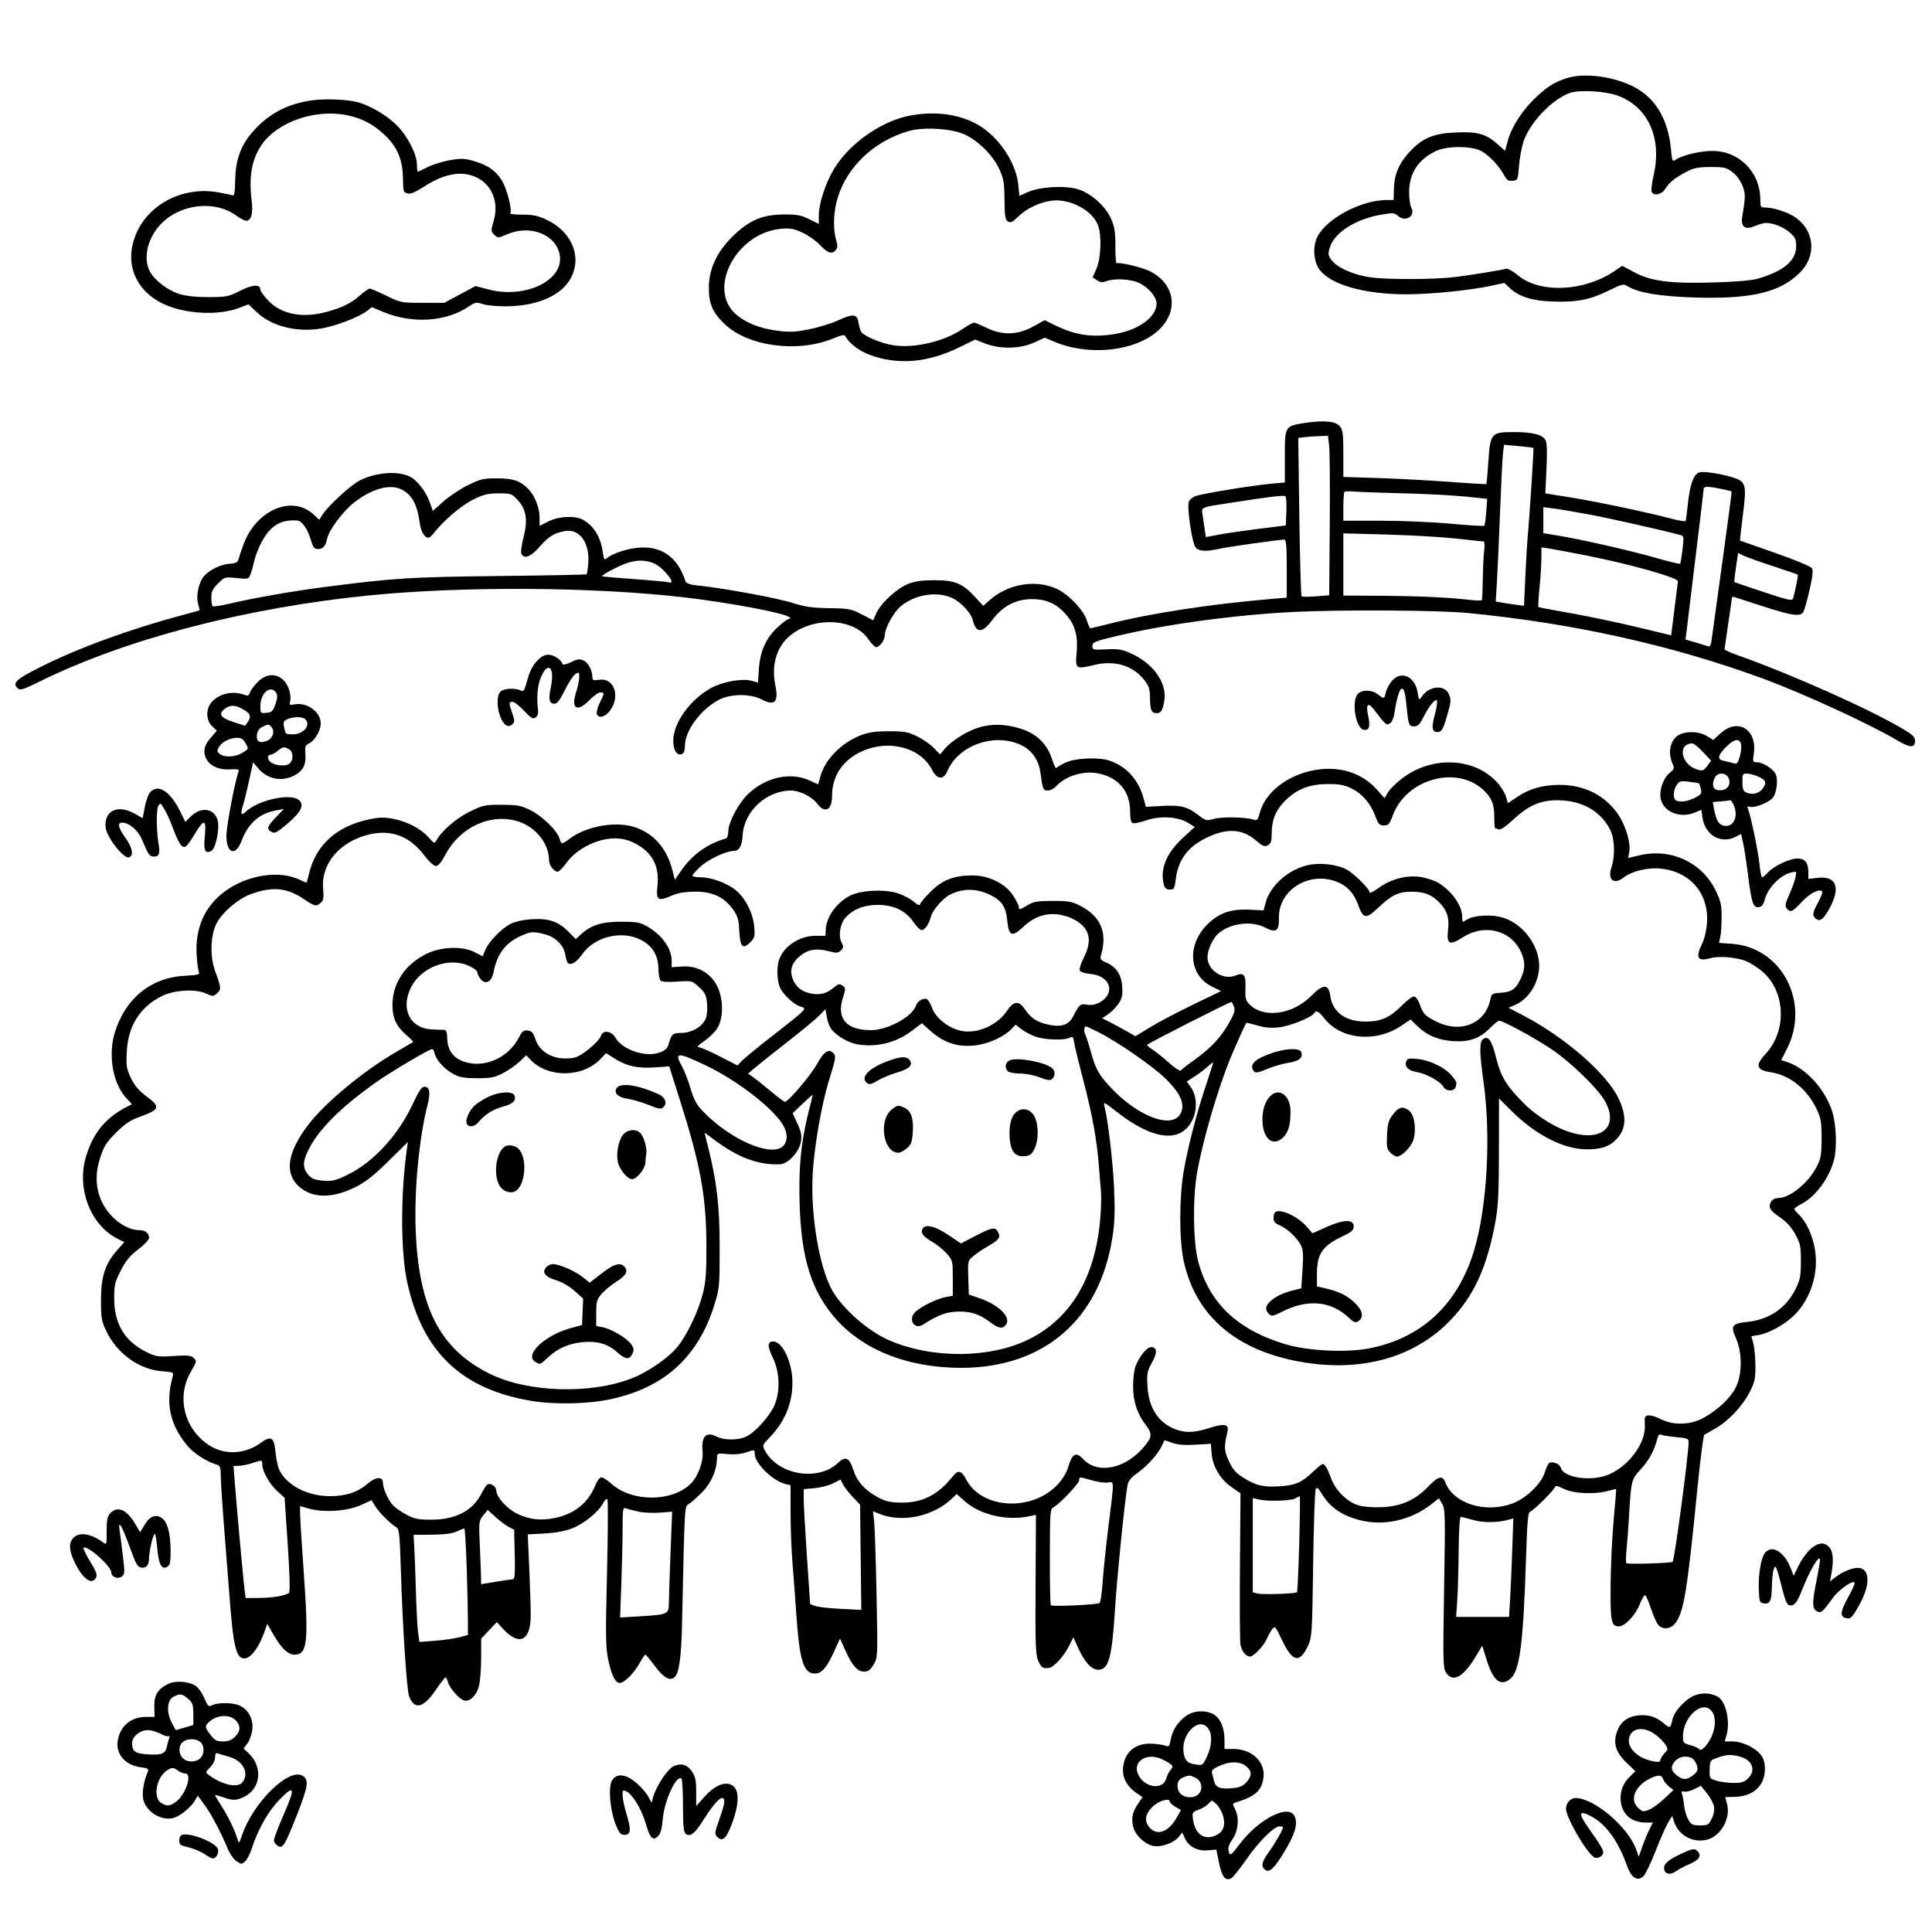<svg version="1.1" width="1024" height="1024" xmlns="http://www.w3.org/2000/svg"><path d="M830.500 41.399 C 824.203 43.390,820.661 45.543,814.661 51.027 C 807.477 57.593,801.331 66.841,799.302 74.137 L 797.699 79.905 793.210 75.953 C 787.422 70.859,782.776 69.662,771.000 70.231 C 759.606 70.781,753.745 73.298,747.121 80.485 C 741.493 86.590,739.017 92.379,738.810 99.920 L 738.642 106.000 735.135 106.000 C 721.616 106.000,703.351 115.619,698.292 125.403 C 695.775 130.271,696.115 138.072,699.034 142.414 C 704.619 150.722,722.691 156.000,745.500 155.984 C 758.141 155.975,779.103 153.885,789.922 151.554 L 797.344 149.955 799.922 152.424 C 804.855 157.148,811.636 159.363,822.500 159.800 C 835.408 160.318,842.638 158.944,852.436 154.112 C 859.585 150.586,860.584 150.336,862.501 151.593 C 867.997 155.194,880.159 157.207,899.500 157.718 C 928.433 158.483,943.340 154.913,953.764 144.724 C 962.791 135.901,962.010 122.885,952.012 115.509 C 948.204 112.700,940.269 110.000,935.818 110.000 C 933.170 110.000,933.000 109.743,932.994 105.750 C 932.975 91.263,921.854 80.000,907.567 80.000 C 901.188 80.000,892.122 82.136,888.387 84.518 C 886.330 85.831,886.258 85.691,885.648 79.120 C 884.161 63.119,877.394 51.816,865.760 45.900 C 855.029 40.443,839.707 38.487,830.500 41.399 M857.752 50.814 C 873.539 56.813,880.862 73.037,876.544 92.448 C 875.604 96.672,875.083 100.774,875.386 101.564 C 876.336 104.039,880.611 103.251,882.510 100.250 C 884.779 96.664,887.388 94.526,893.500 91.244 C 897.723 88.976,899.755 88.554,906.574 88.529 C 913.853 88.503,915.003 88.769,918.235 91.233 C 920.399 92.881,922.504 95.753,923.542 98.471 C 925.229 102.889,925.221 103.840,923.403 115.056 C 922.602 119.998,924.854 121.910,929.330 120.088 C 931.074 119.378,933.436 118.580,934.581 118.314 C 937.997 117.521,944.790 119.877,948.513 123.146 C 951.495 125.764,952.000 126.839,952.000 130.569 C 952.000 138.177,945.331 143.769,931.505 147.752 C 928.390 148.650,919.651 149.392,908.365 149.717 C 885.254 150.382,875.239 149.100,866.230 144.320 L 859.765 140.891 856.133 143.398 C 839.953 154.565,816.401 155.733,804.566 145.953 C 801.743 143.620,799.053 142.159,798.112 142.448 C 795.619 143.215,779.348 145.862,771.000 146.859 C 759.802 148.196,734.940 148.247,726.072 146.950 C 717.200 145.653,708.684 141.825,705.680 137.785 C 703.895 135.384,703.798 134.618,704.838 131.145 C 707.180 123.328,718.481 116.111,732.013 113.791 C 738.140 112.740,739.119 112.798,740.784 114.304 C 744.857 117.990,750.467 114.611,747.983 109.968 C 747.385 108.850,746.882 105.243,746.867 101.951 C 746.818 91.834,751.826 84.277,761.500 79.867 C 767.164 77.285,779.742 77.318,784.858 79.928 C 788.981 82.031,794.499 87.812,797.242 92.902 C 798.655 95.524,799.505 96.074,801.742 95.817 C 804.419 95.509,804.518 95.277,805.118 87.907 C 805.457 83.731,806.508 77.987,807.453 75.143 C 810.794 65.082,822.280 52.921,831.834 49.328 C 836.868 47.434,850.989 48.244,857.752 50.814 M165.547 53.162 C 152.943 54.892,143.329 59.755,135.076 68.577 C 127.787 76.369,124.807 84.236,124.631 96.148 C 124.547 101.809,124.178 103.899,123.320 103.569 C 122.662 103.317,119.292 102.597,115.830 101.969 C 97.659 98.674,79.545 107.549,72.462 123.218 C 65.578 138.447,71.115 153.550,86.292 160.938 C 97.542 166.415,115.559 167.448,126.594 163.249 L 131.687 161.311 136.121 165.500 C 144.071 173.011,157.484 176.340,170.598 174.056 C 178.170 172.738,190.484 167.980,194.498 164.823 L 197.066 162.803 203.283 165.389 C 218.589 171.754,236.503 170.577,248.532 162.414 C 251.915 160.118,252.509 160.018,255.857 161.182 C 257.895 161.891,263.582 162.403,268.769 162.344 C 285.184 162.157,298.022 156.369,302.750 147.024 C 308.544 135.572,302.794 122.457,289.263 116.263 C 284.988 114.306,282.142 113.733,276.858 113.766 C 273.086 113.790,270.213 113.464,270.474 113.042 C 271.584 111.246,268.593 99.750,265.920 95.536 C 262.581 90.270,258.689 87.607,251.000 85.327 C 246.327 83.941,244.462 83.872,238.601 84.870 C 234.806 85.516,229.481 87.160,226.768 88.522 C 224.055 89.885,221.648 91.000,221.418 91.000 C 221.188 91.000,221.000 89.313,220.999 87.250 C 220.998 81.832,216.015 72.110,210.320 66.415 C 205.063 61.158,196.048 55.845,189.500 54.144 C 183.817 52.669,172.519 52.205,165.547 53.162 M184.201 61.125 C 191.891 62.758,197.457 65.651,203.450 71.129 C 210.238 77.332,213.243 83.994,213.543 93.500 C 213.822 102.371,213.650 101.754,216.052 102.516 C 217.491 102.973,219.954 101.975,224.302 99.174 C 235.597 91.895,244.758 90.252,252.677 94.086 C 260.894 98.063,264.520 107.337,261.662 117.066 C 260.143 122.238,260.158 122.592,261.964 124.403 C 263.829 126.273,263.947 126.269,268.866 124.153 C 280.951 118.954,294.487 124.185,296.626 134.879 C 299.323 148.367,278.717 158.544,259.042 153.441 L 252.000 151.615 243.750 156.057 L 235.500 160.500 223.953 160.500 C 212.627 160.500,212.261 160.428,204.814 156.750 C 200.638 154.688,196.663 153.000,195.982 153.000 C 195.300 153.000,192.943 154.626,190.744 156.613 C 186.193 160.724,180.983 163.248,172.477 165.464 C 159.984 168.718,149.137 166.535,142.250 159.380 C 139.912 156.952,138.000 154.328,138.000 153.550 C 138.000 150.538,133.887 150.758,127.255 154.124 C 121.141 157.228,120.044 157.448,110.605 157.473 C 103.814 157.491,98.687 156.938,94.973 155.787 C 88.844 153.887,81.798 148.443,79.356 143.721 C 75.653 136.561,78.382 125.618,85.691 118.309 C 95.971 108.029,113.938 106.102,124.973 114.095 C 127.178 115.693,129.646 117.000,130.456 117.000 C 133.138 117.000,134.223 113.202,133.412 106.653 C 131.783 93.509,133.414 84.355,138.762 76.627 C 147.177 64.468,167.421 57.562,184.201 61.125 M481.000 61.560 C 466.227 64.744,449.929 76.464,442.013 89.595 C 437.601 96.914,434.000 107.871,434.000 113.978 L 434.000 118.694 428.866 116.153 C 424.588 114.036,422.377 113.623,415.616 113.678 C 404.374 113.769,397.744 116.437,389.429 124.215 C 380.381 132.679,375.816 141.974,375.705 152.160 C 375.612 160.694,377.545 165.359,383.675 171.389 C 396.005 183.520,422.293 187.212,441.395 179.496 C 446.960 177.249,447.525 177.187,448.391 178.734 C 450.261 182.076,455.594 186.079,460.745 188.006 C 475.814 193.644,491.681 192.312,508.679 183.982 L 516.858 179.973 522.166 182.066 C 530.020 185.161,540.740 184.949,548.127 181.553 L 553.754 178.966 558.400 180.957 C 579.902 190.174,608.678 185.038,618.013 170.318 C 624.197 160.567,620.707 149.523,609.644 143.834 C 605.588 141.748,593.183 138.769,591.887 139.570 C 591.470 139.827,591.152 135.846,591.180 130.723 C 591.221 123.200,590.798 120.400,588.980 116.174 C 586.125 109.538,578.709 102.729,571.860 100.453 C 565.071 98.199,551.416 98.862,544.881 101.765 L 540.261 103.817 539.741 98.080 C 538.758 87.237,530.604 74.282,520.476 67.472 C 510.218 60.575,495.674 58.397,481.000 61.560 M511.293 71.277 C 518.599 74.621,526.408 82.454,529.725 89.763 C 531.966 94.702,532.340 96.945,532.414 105.890 C 532.486 114.577,532.782 116.458,534.224 117.368 C 535.633 118.258,536.638 117.785,539.724 114.778 C 544.098 110.516,550.923 107.246,557.258 106.378 C 567.106 105.028,579.407 111.679,582.114 119.816 C 583.996 125.471,583.481 137.124,581.113 142.476 L 579.103 147.021 581.417 148.537 C 583.189 149.699,584.361 149.813,586.430 149.027 C 590.623 147.432,599.082 147.854,603.541 149.880 C 608.632 152.192,613.000 157.295,613.000 160.929 C 613.000 167.883,603.695 174.803,591.484 176.929 C 579.279 179.055,570.212 177.785,559.230 172.412 L 553.697 169.705 547.599 173.082 C 539.401 177.622,531.234 177.842,522.900 173.750 C 519.821 172.238,516.828 171.000,516.251 171.000 C 515.673 171.000,512.924 172.532,510.141 174.405 C 500.240 181.068,484.467 184.752,473.404 182.985 C 466.806 181.931,457.824 178.142,456.378 175.803 C 455.958 175.124,455.357 172.982,455.042 171.045 C 454.277 166.339,452.289 166.118,444.136 169.833 C 440.486 171.497,433.501 173.638,428.614 174.593 C 421.087 176.062,418.446 176.156,411.343 175.206 C 402.354 174.003,394.533 170.752,389.627 166.178 C 374.885 152.436,390.584 123.390,413.895 121.276 C 418.767 120.834,420.694 121.171,425.268 123.265 C 428.296 124.652,432.513 127.633,434.637 129.891 C 438.748 134.261,440.972 134.944,443.026 132.468 C 444.020 131.271,444.047 130.100,443.149 127.102 C 441.415 121.316,441.766 111.970,443.985 104.783 C 449.121 88.157,463.490 74.666,481.608 69.459 C 489.555 67.176,504.309 68.079,511.293 71.277 M692.000 224.122 C 680.958 225.783,681.000 225.716,681.000 241.885 L 681.000 255.724 673.413 256.412 C 663.619 257.299,637.016 261.663,633.689 262.928 C 632.277 263.465,630.699 264.713,630.183 265.702 C 628.881 268.195,631.774 287.973,633.774 290.250 C 635.513 292.231,639.397 292.439,646.000 290.906 C 650.185 289.935,677.956 286.018,680.750 286.006 C 681.696 286.001,682.000 289.740,682.000 301.383 L 682.000 316.765 674.250 317.418 C 641.960 320.141,609.990 325.024,588.105 330.575 C 582.847 331.909,578.269 333.000,577.931 333.000 C 577.593 333.000,576.785 331.225,576.134 329.055 C 574.445 323.416,566.168 314.761,559.770 311.941 C 548.694 307.061,534.327 309.506,524.769 317.898 L 521.128 321.095 516.859 316.463 C 510.189 309.227,506.156 307.537,495.500 307.517 C 488.976 307.505,485.125 308.030,481.503 309.427 C 475.506 311.740,466.970 319.523,464.554 324.880 L 462.807 328.755 456.745 325.628 C 451.102 322.716,449.908 322.489,439.475 322.336 C 430.419 322.203,426.656 321.660,419.883 319.510 C 411.823 316.952,383.338 311.708,370.162 310.356 C 365.622 309.890,363.681 309.251,363.318 308.103 C 359.190 295.023,350.179 288.881,337.334 290.391 C 331.475 291.079,324.440 293.507,321.824 295.743 C 320.299 297.047,320.086 296.741,319.445 292.338 C 318.296 284.451,314.461 278.351,308.800 275.405 C 304.528 273.182,296.070 273.630,290.669 276.364 L 286.000 278.728 285.978 274.114 C 285.954 269.069,283.456 262.767,280.091 259.261 C 275.857 254.849,271.980 253.514,263.421 253.521 C 256.132 253.526,254.617 253.886,247.921 257.204 C 243.840 259.227,238.002 263.114,234.950 265.843 L 229.400 270.804 227.652 265.882 C 225.827 260.744,221.213 254.719,217.636 252.805 C 211.322 249.426,199.444 250.221,190.800 254.601 C 185.778 257.146,173.925 268.044,170.788 273.000 L 169.205 275.500 166.353 272.814 C 154.988 262.111,135.971 270.098,129.102 288.457 C 127.978 291.461,126.799 294.949,126.482 296.209 C 126.017 298.058,125.124 298.554,121.851 298.782 C 117.150 299.108,111.445 301.793,108.310 305.153 C 105.414 308.258,103.766 315.696,105.011 320.039 C 105.536 321.870,105.861 323.431,105.733 323.508 C 105.605 323.585,101.675 324.670,97.000 325.919 C 68.839 333.441,41.632 343.378,21.531 353.483 C 8.661 359.953,6.483 361.911,9.168 364.597 C 10.681 366.110,11.649 365.818,22.151 360.681 C 67.615 338.443,130.861 322.032,196.126 315.539 C 245.431 310.634,314.259 311.048,362.000 316.537 C 386.299 319.331,415.903 324.901,418.450 327.158 C 419.030 327.672,418.916 328.000,418.157 328.000 C 417.474 328.000,414.732 330.041,412.065 332.536 C 405.941 338.264,402.847 345.212,402.224 354.635 L 401.752 361.770 398.304 360.818 C 393.387 359.461,383.064 361.296,376.975 364.610 C 365.860 370.660,356.833 383.186,356.833 392.561 C 356.833 397.656,358.786 400.680,361.422 399.668 C 362.468 399.267,363.007 397.788,363.022 395.281 C 363.069 387.244,371.419 375.975,381.111 370.871 C 387.228 367.650,397.753 367.582,403.733 370.725 C 410.685 374.380,412.795 372.146,410.921 363.117 C 408.851 353.147,411.370 343.702,417.658 337.860 C 429.768 326.610,452.559 327.180,460.334 338.928 C 461.816 341.168,463.671 343.000,464.457 343.000 C 466.292 343.000,468.997 339.153,469.010 336.527 C 469.028 332.772,473.713 324.382,477.565 321.207 C 484.942 315.126,496.559 313.254,504.509 316.865 C 509.204 318.998,514.694 324.878,515.623 328.768 C 517.282 335.712,520.680 335.702,525.825 328.737 C 531.358 321.248,538.413 317.521,547.000 317.551 C 554.855 317.579,560.162 320.035,565.274 326.007 C 569.894 331.404,571.451 337.236,570.631 346.064 C 569.840 354.572,570.190 354.815,579.820 352.475 C 590.961 349.767,600.657 352.751,606.771 360.767 C 608.976 363.658,609.505 365.416,609.528 369.923 C 609.560 376.257,610.309 378.000,613.000 378.000 C 615.332 378.000,616.131 376.754,617.062 371.660 C 618.775 362.295,611.594 351.879,599.679 346.444 C 594.669 344.158,592.824 343.841,586.429 344.164 C 579.341 344.522,579.000 344.439,579.000 342.352 C 579.000 340.372,580.251 339.868,592.250 337.012 C 618.696 330.717,655.582 325.760,687.000 324.278 C 711.759 323.110,762.765 323.436,777.500 324.855 C 833.333 330.234,885.853 341.868,934.000 359.521 C 955.257 367.315,990.429 383.462,1005.243 392.229 C 1012.435 396.485,1015.000 396.576,1015.000 392.575 C 1015.000 390.544,1013.672 389.313,1007.753 385.856 C 989.804 375.373,949.494 357.420,921.750 347.553 C 917.487 346.037,914.010 344.505,914.023 344.149 C 914.036 343.792,914.925 337.650,916.000 330.500 C 917.075 323.350,917.964 317.177,917.977 316.781 C 917.990 316.386,918.563 316.240,919.250 316.456 C 919.938 316.672,926.855 318.908,934.623 321.424 C 950.154 326.456,954.394 327.001,955.913 324.162 C 956.454 323.151,957.905 317.936,959.137 312.572 C 960.753 305.537,961.090 302.359,960.348 301.161 C 959.764 300.218,951.357 296.722,940.909 293.076 C 930.784 289.543,922.399 286.592,922.277 286.519 C 922.154 286.446,922.809 280.467,923.733 273.233 C 925.878 256.447,925.513 255.195,917.787 252.843 C 914.657 251.890,909.485 250.815,906.295 250.454 C 901.389 249.899,900.238 250.083,898.840 251.649 C 896.773 253.962,895.339 259.463,894.446 268.500 C 894.065 272.350,893.589 275.787,893.387 276.138 C 893.185 276.489,889.978 275.980,886.260 275.005 C 872.547 271.412,847.099 266.029,833.273 263.797 L 819.047 261.500 819.668 248.456 C 820.101 239.392,819.937 234.751,819.133 233.249 C 817.591 230.368,812.234 229.012,802.361 229.006 C 790.388 228.997,789.878 229.583,788.879 244.465 C 788.444 250.944,787.951 256.382,787.783 256.550 C 787.615 256.718,778.933 256.210,768.489 255.421 C 758.045 254.633,741.063 253.716,730.750 253.385 L 712.000 252.783 712.000 240.502 C 712.000 230.132,711.718 227.873,710.186 225.982 C 708.002 223.284,701.793 222.649,692.000 224.122 M704.476 236.250 C 704.817 239.137,704.962 258.150,704.798 278.500 L 704.500 315.500 697.500 316.068 C 693.650 316.380,690.219 316.380,689.876 316.068 C 689.533 315.755,688.993 296.739,688.675 273.810 L 688.099 232.119 691.299 231.720 C 693.060 231.500,696.605 231.248,699.178 231.160 L 703.856 231.000 704.476 236.250 M812.762 237.429 C 813.042 237.709,810.603 275.019,809.555 286.500 C 809.303 289.250,808.795 298.157,808.426 306.293 L 807.754 321.086 803.127 320.478 C 800.582 320.145,797.208 319.628,795.629 319.330 L 792.757 318.788 793.365 309.144 C 793.699 303.840,794.449 287.125,795.031 272.000 C 795.613 256.875,796.330 242.529,796.625 240.119 L 797.162 235.739 804.810 236.432 C 809.017 236.813,812.595 237.262,812.762 237.429 M212.961 259.480 C 218.407 262.296,221.151 267.416,222.479 277.238 C 223.086 281.734,225.023 285.000,227.081 285.000 C 227.597 285.000,228.802 283.988,229.757 282.750 C 234.865 276.136,244.533 267.863,250.702 264.826 C 256.362 262.040,258.569 261.500,264.306 261.500 C 270.909 261.500,271.273 261.631,274.501 265.153 C 278.988 270.049,279.838 275.717,277.459 284.889 C 276.482 288.653,275.966 292.468,276.310 293.367 C 277.528 296.541,281.337 295.189,285.810 289.994 C 290.631 284.397,293.948 282.352,299.703 281.432 C 307.276 280.221,312.671 287.893,311.782 298.611 C 311.537 301.574,311.148 304.175,310.918 304.391 C 310.688 304.607,289.800 305.016,264.500 305.299 C 217.699 305.822,208.852 306.377,172.500 311.068 C 155.360 313.280,135.319 316.781,121.869 319.913 C 117.300 320.977,113.211 321.630,112.781 321.365 C 112.351 321.099,112.000 319.064,112.000 316.841 C 112.000 313.549,112.655 312.145,115.535 309.265 C 119.030 305.770,119.139 305.738,125.407 306.380 C 131.650 307.020,131.761 306.988,132.810 304.265 C 133.396 302.744,134.186 299.925,134.567 298.000 C 134.947 296.075,136.300 292.250,137.573 289.500 C 142.385 279.108,148.303 275.112,157.711 275.899 C 160.006 276.091,163.082 280.474,164.610 285.731 C 165.887 290.124,166.525 291.000,168.449 291.000 C 171.259 291.000,172.551 289.518,173.463 285.253 C 174.368 281.021,181.570 271.293,187.121 266.805 C 196.681 259.076,206.692 256.238,212.961 259.480 M912.201 259.118 C 915.115 259.733,917.625 260.345,917.777 260.478 C 917.929 260.612,915.771 277.096,912.981 297.110 C 910.191 317.125,907.639 335.661,907.309 338.301 C 906.867 341.842,906.344 342.962,905.318 342.568 C 904.552 342.275,901.543 341.342,898.631 340.495 L 893.337 338.956 894.078 333.228 C 894.485 330.078,895.096 325.025,895.437 322.000 C 895.777 318.975,897.618 303.798,899.528 288.274 C 901.437 272.750,903.000 259.588,903.000 259.024 C 903.000 257.702,905.616 257.729,912.201 259.118 M743.879 261.470 C 755.637 261.760,770.429 262.537,776.749 263.196 L 788.241 264.394 787.751 271.233 C 787.482 274.994,787.008 278.325,786.698 278.635 C 786.388 278.945,778.487 278.479,769.140 277.600 C 759.793 276.720,743.113 276.000,732.073 276.000 L 712.000 276.000 712.000 268.667 C 712.000 264.633,712.273 261.060,712.607 260.726 C 712.941 260.393,715.303 260.304,717.857 260.530 C 720.411 260.756,732.120 261.179,743.879 261.470 M681.797 271.097 L 681.500 278.500 667.500 280.244 C 659.800 281.204,650.264 282.589,646.309 283.323 L 639.118 284.657 638.559 280.828 C 638.252 278.723,637.745 275.256,637.433 273.125 C 636.774 268.618,635.846 269.038,652.000 266.536 C 673.669 263.181,680.523 262.357,681.297 263.016 C 681.735 263.389,681.960 267.025,681.797 271.097 M842.000 272.630 C 853.006 274.669,881.580 281.105,890.561 283.569 C 892.504 284.102,892.573 284.546,891.770 291.276 C 891.300 295.203,890.731 298.602,890.505 298.828 C 890.279 299.055,884.496 297.638,877.656 295.681 C 864.055 291.789,837.976 285.854,825.750 283.869 L 818.000 282.610 818.000 275.711 L 818.000 268.812 823.250 269.471 C 826.138 269.833,834.575 271.255,842.000 272.630 M772.000 285.471 C 779.425 286.299,785.895 286.982,786.379 286.988 C 786.862 286.995,786.988 289.137,786.659 291.750 C 786.330 294.363,785.994 301.225,785.913 307.000 C 785.832 312.775,785.615 317.760,785.430 318.077 C 785.246 318.394,782.262 318.327,778.798 317.927 C 767.405 316.611,751.798 315.898,731.750 315.779 L 712.000 315.661 712.000 299.178 L 712.000 282.695 735.250 283.330 C 748.038 283.680,764.575 284.643,772.000 285.471 M841.500 294.567 C 864.026 299.008,889.556 306.232,889.334 308.101 C 889.243 308.871,888.401 315.628,887.463 323.117 L 885.758 336.735 882.629 335.979 C 880.908 335.563,874.550 334.025,868.500 332.560 C 856.163 329.574,837.956 325.843,824.609 323.567 C 819.719 322.733,815.560 321.894,815.368 321.701 C 815.176 321.509,815.452 316.885,815.983 311.426 C 816.514 305.967,816.960 298.941,816.974 295.813 L 817.000 290.126 820.750 290.671 C 822.813 290.970,832.150 292.724,841.500 294.567 M939.500 300.000 C 946.650 302.350,952.663 304.412,952.863 304.583 C 953.178 304.851,951.724 312.198,950.373 317.161 C 949.979 318.611,947.980 318.178,934.711 313.772 C 926.345 310.994,919.380 308.626,919.234 308.511 C 919.087 308.395,919.477 304.874,920.100 300.685 L 921.233 293.069 923.866 294.398 C 925.315 295.128,932.350 297.649,939.500 300.000 M345.152 298.025 C 347.284 298.618,350.300 300.697,352.402 303.023 C 356.314 307.353,357.001 309.432,354.250 308.616 C 353.288 308.330,345.075 307.569,336.000 306.925 C 326.925 306.281,319.352 305.624,319.171 305.465 C 318.523 304.895,328.159 299.741,332.286 298.451 C 337.503 296.820,340.461 296.723,345.152 298.025 M284.497 350.435 C 282.322 352.741,280.677 356.014,279.491 360.396 C 277.936 366.139,277.508 366.807,275.928 365.961 C 273.326 364.569,267.680 364.782,265.531 366.354 C 263.211 368.050,263.127 374.976,265.362 380.323 C 267.140 384.579,269.515 385.913,271.601 383.828 C 272.861 382.567,272.851 381.830,271.523 378.065 C 269.600 372.616,269.616 372.000,271.680 372.000 C 272.604 372.000,275.332 374.118,277.742 376.706 C 281.353 380.583,282.422 381.221,283.812 380.329 C 284.922 379.617,285.381 378.262,285.154 376.373 C 284.311 369.386,284.924 362.961,286.846 358.615 C 290.594 350.142,294.140 353.916,291.983 364.081 C 290.582 370.683,291.075 373.000,293.882 373.000 C 295.300 373.000,296.798 371.035,299.414 365.740 C 301.387 361.747,303.901 357.919,305.000 357.232 C 306.827 356.091,307.000 356.234,307.000 358.877 C 307.000 360.468,306.266 364.043,305.369 366.822 C 302.481 375.762,305.896 377.763,312.500 371.000 C 314.648 368.800,317.215 367.000,318.203 367.000 C 320.480 367.000,320.458 367.364,317.862 372.561 C 316.687 374.915,316.010 377.583,316.358 378.491 C 317.363 381.110,321.183 379.870,323.716 376.102 C 328.860 368.450,325.189 359.058,317.539 360.300 C 314.592 360.778,314.000 360.575,314.000 359.086 C 314.000 355.424,311.820 351.239,309.318 350.099 C 307.162 349.117,306.054 349.259,302.617 350.959 C 300.086 352.212,298.364 352.591,298.148 351.942 C 297.363 349.592,293.447 347.000,290.680 347.000 C 288.622 347.000,286.762 348.033,284.497 350.435 M136.617 361.450 C 134.719 363.348,132.863 365.855,132.493 367.022 C 132.025 368.497,131.313 368.944,130.160 368.487 C 123.914 366.013,117.001 367.271,112.588 371.685 C 109.012 375.261,108.957 381.671,112.473 384.975 L 114.946 387.298 111.987 390.667 C 108.403 394.749,107.553 397.694,108.920 401.289 C 110.557 405.594,115.572 408.134,121.763 407.791 C 126.109 407.551,126.922 407.761,126.431 409.000 C 124.617 413.580,120.000 437.922,120.000 442.908 C 120.000 452.452,124.832 454.127,128.029 445.692 C 131.601 436.264,137.532 431.067,146.547 429.464 L 150.500 428.761 146.250 433.169 C 141.501 438.093,141.105 439.450,143.968 440.983 C 145.631 441.873,146.908 441.210,152.218 436.701 C 159.446 430.561,161.335 426.903,158.657 424.234 C 154.552 420.145,137.058 423.839,130.253 430.232 C 127.703 432.628,127.303 431.465,128.933 426.399 C 129.447 424.805,130.832 419.120,132.012 413.766 L 134.157 404.033 136.782 407.152 C 141.676 412.968,149.122 414.509,155.822 411.091 C 160.608 408.649,162.314 405.417,161.856 399.659 C 161.542 395.710,161.796 394.958,163.749 394.069 C 166.790 392.683,169.992 387.207,169.996 383.385 C 170.004 377.301,162.649 372.020,156.016 373.347 C 153.609 373.828,153.283 373.633,153.719 371.966 C 154.606 368.574,153.040 363.313,150.339 360.612 C 146.386 356.659,141.084 356.982,136.617 361.450 M737.674 360.976 C 736.296 362.613,734.871 365.313,734.505 366.976 C 733.719 370.554,733.567 370.591,730.273 368.000 C 727.081 365.489,721.849 365.405,719.655 367.829 C 716.157 371.694,718.588 386.193,722.839 386.820 C 725.745 387.249,726.401 385.114,725.152 379.294 C 723.859 373.269,725.032 371.950,728.118 375.959 C 734.633 384.421,734.788 384.556,736.689 383.391 C 737.874 382.666,738.765 380.419,739.267 376.891 C 740.197 370.353,741.864 365.000,742.971 365.000 C 744.207 365.000,744.825 367.240,745.501 374.182 C 746.486 384.290,746.749 385.000,749.502 385.000 C 751.438 385.000,752.483 383.980,754.378 380.240 C 757.396 374.286,760.599 370.272,761.566 371.236 C 761.972 371.640,761.512 374.900,760.543 378.479 C 758.586 385.709,758.935 388.000,761.993 388.000 C 764.220 388.000,765.054 386.372,767.699 376.860 C 769.015 372.126,769.076 370.598,768.050 368.120 C 765.819 362.736,757.690 363.322,753.599 369.162 C 752.114 371.282,752.061 371.233,751.412 367.177 C 750.020 358.471,742.600 355.122,737.674 360.976 M146.371 367.224 C 147.175 368.500,147.073 370.057,145.978 373.224 C 144.691 376.948,144.081 377.540,141.250 377.813 C 138.082 378.119,138.000 378.028,138.000 374.198 C 138.000 367.279,143.513 362.686,146.371 367.224 M127.872 375.434 C 132.492 377.823,133.384 379.484,131.551 382.283 L 129.967 384.699 123.909 382.737 C 117.010 380.503,115.603 378.550,118.944 375.844 C 121.681 373.628,124.159 373.514,127.872 375.434 M161.800 381.200 C 165.026 384.426,160.725 389.382,154.843 389.215 C 151.212 389.111,151.400 389.278,150.575 385.421 C 150.025 382.850,150.294 382.161,152.208 381.239 C 155.303 379.749,160.328 379.728,161.800 381.200 M143.989 385.487 C 145.906 387.797,144.405 391.663,141.150 392.798 C 137.420 394.098,135.761 392.971,136.170 389.415 C 136.383 387.559,137.383 386.102,139.000 385.288 C 142.191 383.682,142.501 383.694,143.989 385.487 M518.575 385.651 C 512.516 387.511,504.302 392.664,500.841 396.777 L 498.251 399.855 494.893 396.390 C 493.047 394.485,489.052 391.717,486.018 390.241 C 481.190 387.892,479.311 387.561,471.000 387.590 C 463.660 387.617,460.249 388.119,456.000 389.798 C 445.791 393.833,437.206 402.657,434.774 411.618 L 433.656 415.735 429.078 413.648 C 418.834 408.976,405.420 412.025,396.244 421.110 C 391.167 426.137,386.000 436.013,386.000 440.691 C 386.000 442.546,385.438 444.224,384.750 444.421 C 374.699 447.303,366.853 452.993,360.800 461.791 L 357.683 466.322 356.362 461.162 C 353.479 449.895,346.840 442.135,337.081 438.626 C 326.735 434.906,310.430 437.797,301.313 444.969 C 298.002 447.573,297.348 447.524,296.620 444.621 C 295.601 440.561,287.545 432.594,281.345 429.514 C 276.165 426.940,274.420 426.604,266.000 426.558 C 257.029 426.510,256.079 426.713,248.935 430.202 C 241.827 433.674,234.186 440.271,231.300 445.429 C 230.302 447.212,230.036 447.111,227.185 443.864 C 223.155 439.274,215.892 435.445,208.500 434.015 C 203.623 433.071,201.166 433.133,195.374 434.347 C 178.601 437.863,167.525 447.811,163.901 462.616 C 163.243 465.302,162.619 467.614,162.515 467.754 C 162.410 467.894,160.919 467.307,159.200 466.450 C 148.329 461.027,131.210 463.590,119.185 472.443 C 108.496 480.312,103.346 491.907,104.225 506.128 C 104.475 510.183,105.003 514.230,105.398 515.122 C 106.020 516.527,105.006 516.803,97.808 517.189 C 79.969 518.147,66.339 529.262,60.833 547.343 C 57.070 559.697,59.977 575.068,67.497 582.588 C 68.940 584.031,69.981 585.277,69.811 585.356 C 56.707 591.428,49.376 599.879,45.469 613.415 C 40.560 630.424,48.229 649.723,62.695 656.763 L 65.890 658.318 61.978 662.762 C 55.707 669.887,53.551 676.585,53.533 689.000 C 53.519 698.285,53.824 700.157,56.169 705.175 C 61.788 717.200,73.537 725.792,85.697 726.768 C 92.075 727.280,92.137 727.314,91.441 729.893 C 87.720 743.671,89.931 754.502,98.725 765.562 C 102.368 770.144,109.214 774.643,115.250 776.422 C 116.629 776.828,117.002 778.056,117.008 782.219 C 117.013 785.123,117.897 798.525,118.974 812.000 C 120.051 825.475,121.196 840.100,121.518 844.500 C 123.555 872.335,125.086 879.000,129.440 879.000 C 133.008 879.000,137.303 873.205,140.432 864.167 L 141.651 860.646 144.815 866.176 C 149.069 873.611,152.606 877.000,156.113 877.000 C 162.943 877.000,163.639 870.573,160.932 832.500 C 159.954 818.750,159.119 805.428,159.077 802.896 L 159.000 798.293 164.250 799.715 C 172.025 801.821,184.354 800.900,191.369 797.689 L 196.926 795.144 198.985 798.476 C 201.009 801.750,207.237 807.902,210.271 809.624 C 211.558 810.354,211.928 814.242,212.494 833.000 C 213.369 862.011,215.583 895.792,216.823 899.041 C 219.630 906.403,224.334 905.384,230.746 896.025 C 233.361 892.208,235.789 889.066,236.142 889.043 C 236.494 889.019,237.063 890.117,237.406 891.482 C 238.205 894.664,243.412 900.613,245.990 901.287 C 249.039 902.085,252.613 898.593,253.875 893.583 C 254.494 891.125,255.011 884.476,255.025 878.807 L 255.050 868.500 259.199 864.103 L 263.347 859.705 266.090 862.775 C 274.698 872.409,280.855 870.230,281.285 857.397 C 281.376 854.704,281.062 843.670,280.588 832.879 L 279.726 813.258 288.613 812.775 C 294.339 812.463,299.509 811.516,303.147 810.112 C 309.433 807.687,317.247 801.358,319.619 796.771 C 320.472 795.120,321.507 794.159,321.918 794.635 C 322.329 795.111,322.244 812.691,321.729 833.702 C 320.915 866.927,320.996 872.902,322.355 879.564 C 324.006 887.662,326.131 892.000,328.446 892.000 C 330.821 892.000,335.833 887.092,338.735 881.924 C 340.256 879.217,341.749 877.002,342.054 877.001 C 342.358 877.000,344.608 879.695,347.054 882.989 C 351.608 889.124,354.968 891.102,357.402 889.081 C 359.976 886.945,361.116 878.683,361.542 859.075 C 362.920 795.663,362.743 798.643,365.233 797.052 C 366.480 796.255,369.612 793.471,372.193 790.865 C 376.945 786.065,380.000 779.041,380.000 772.913 C 380.000 770.206,380.034 770.193,385.750 770.694 C 389.473 771.021,392.998 770.677,395.750 769.717 C 399.924 768.261,400.000 768.274,400.000 770.467 C 400.000 775.498,409.508 784.907,416.250 786.548 L 419.000 787.217 419.016 801.858 C 419.025 809.911,419.483 821.900,420.035 828.500 C 420.587 835.100,421.479 846.988,422.019 854.918 C 423.740 880.218,425.829 887.000,431.898 887.000 C 435.514 887.000,438.076 884.086,442.008 875.500 L 445.214 868.500 448.170 875.000 C 451.811 883.004,454.509 886.000,458.076 886.000 C 460.164 886.000,461.324 885.122,463.029 882.250 C 465.250 878.511,465.254 878.405,464.594 845.500 C 464.229 827.350,463.663 809.911,463.336 806.747 L 462.741 800.994 466.120 802.370 C 477.965 807.194,494.466 803.791,504.275 794.501 L 507.049 791.873 511.529 795.816 C 519.555 802.881,533.618 806.163,545.290 803.696 L 549.079 802.894 548.871 839.697 C 548.690 871.700,548.873 876.989,550.280 880.250 C 551.838 883.861,552.757 884.470,556.000 884.037 C 558.508 883.702,563.889 877.864,566.477 872.671 L 568.921 867.765 571.303 873.133 C 574.705 880.798,578.516 885.000,582.066 885.000 C 587.668 885.000,589.372 878.740,591.032 852.063 C 592.034 835.945,596.339 793.555,597.627 787.117 C 598.078 784.861,599.503 783.062,602.441 781.041 C 607.614 777.481,613.565 770.980,615.648 766.611 L 617.222 763.311 621.361 764.760 C 624.234 765.766,627.989 766.060,633.636 765.722 L 641.772 765.236 642.215 770.573 C 642.780 777.389,646.946 784.275,653.000 788.400 L 657.500 791.465 657.190 829.983 C 657.020 851.167,657.150 869.948,657.479 871.718 C 658.131 875.216,660.353 878.000,662.495 878.000 C 664.424 878.000,669.820 872.345,671.425 868.641 C 672.174 866.913,673.468 864.607,674.301 863.517 C 675.738 861.634,676.002 861.929,679.520 869.339 C 685.101 881.097,688.873 881.820,693.399 872.000 C 695.350 867.766,695.504 865.225,696.000 829.000 C 696.290 807.825,696.909 789.900,697.374 789.167 C 698.004 788.175,698.730 788.686,700.212 791.167 C 704.768 798.791,710.699 803.023,720.500 805.641 C 733.320 809.065,747.885 805.803,758.967 797.026 L 762.639 794.118 764.379 797.065 C 765.991 799.793,766.067 803.124,765.406 841.947 C 764.755 880.244,764.838 884.104,766.369 886.441 C 770.029 892.026,775.530 889.057,782.242 877.875 L 785.619 872.251 787.913 879.643 C 791.376 890.797,795.212 893.981,800.334 889.952 C 805.503 885.886,807.372 871.653,808.852 825.067 C 809.461 805.926,809.863 801.551,811.049 801.178 C 812.840 800.614,823.572 789.978,824.119 788.224 C 824.416 787.274,825.662 787.515,829.009 789.172 C 834.088 791.687,845.423 792.173,852.444 790.176 C 854.613 789.559,856.474 789.155,856.580 789.277 C 856.686 789.400,856.103 796.700,855.284 805.500 C 854.465 814.300,853.728 829.865,853.647 840.089 C 853.492 859.663,853.966 862.000,858.088 862.000 C 861.220 862.000,866.657 856.272,868.997 850.508 C 870.222 847.490,871.589 845.246,872.034 845.521 C 872.480 845.796,873.786 848.851,874.936 852.309 C 876.087 855.767,877.723 859.587,878.571 860.798 C 880.741 863.897,885.288 863.720,887.870 860.438 C 892.431 854.640,894.279 843.491,899.546 790.000 C 900.981 775.431,902.828 760.770,903.265 760.481 C 903.394 760.396,906.056 758.888,909.180 757.130 C 916.198 753.180,923.941 744.858,927.676 737.250 C 930.097 732.316,930.485 730.364,930.405 723.500 C 930.354 719.100,929.842 713.862,929.267 711.860 L 928.222 708.220 931.861 707.638 C 937.545 706.728,946.060 702.020,951.069 697.019 C 959.716 688.386,963.981 674.899,961.995 662.469 C 960.803 655.004,957.434 647.572,953.588 643.923 C 952.184 642.590,951.027 641.172,951.017 640.770 C 951.008 640.369,952.708 639.169,954.795 638.105 C 962.176 634.339,969.402 624.648,971.988 615.046 C 973.728 608.585,973.331 596.243,971.160 589.266 C 967.521 577.574,957.286 566.230,947.446 562.982 L 944.094 561.876 947.089 555.981 C 959.626 531.311,944.401 502.121,918.012 500.233 L 911.102 499.739 911.801 496.619 C 912.186 494.904,912.500 490.115,912.499 485.977 C 912.498 479.495,912.043 477.531,909.212 471.780 C 901.938 457.004,885.673 449.483,869.229 453.290 L 862.958 454.742 863.557 451.550 C 864.439 446.846,861.604 437.394,857.541 431.496 C 850.686 421.541,839.659 416.000,826.706 416.000 C 817.708 416.000,810.721 417.977,804.192 422.371 L 799.230 425.710 798.109 421.970 C 797.493 419.912,795.148 416.333,792.900 414.016 C 780.676 401.421,758.864 400.713,743.352 412.408 C 740.133 414.834,736.680 418.222,735.677 419.937 L 733.855 423.055 729.478 418.187 C 726.594 414.979,722.952 412.345,718.800 410.466 C 699.904 401.910,672.594 412.786,667.719 430.808 C 666.723 434.491,666.259 435.019,664.527 434.447 C 660.376 433.074,647.804 432.795,643.568 433.981 C 639.379 435.154,639.135 435.090,634.608 431.634 C 629.085 427.418,625.480 426.599,615.091 427.201 L 607.321 427.651 606.103 423.075 C 603.513 413.351,597.061 406.212,588.101 403.159 C 582.494 401.248,570.180 401.735,565.028 404.073 C 562.568 405.188,560.289 406.532,559.963 407.060 C 559.637 407.587,558.582 405.515,557.618 402.456 C 555.027 394.238,549.364 388.783,540.645 386.105 C 532.694 383.664,525.530 383.516,518.575 385.651 M912.026 388.596 L 908.046 392.191 904.655 390.096 C 900.851 387.745,894.534 387.344,890.472 389.195 C 885.538 391.443,883.709 398.261,886.367 404.496 C 887.540 407.247,887.445 407.649,885.201 409.414 C 882.170 411.798,880.000 416.821,880.000 421.452 C 880.000 429.396,889.596 434.285,898.162 430.706 L 901.764 429.201 902.280 433.054 C 903.554 442.552,912.075 447.598,919.955 443.523 L 922.812 442.046 923.883 446.773 C 924.472 449.373,925.641 456.987,926.480 463.693 C 928.348 478.623,929.225 481.252,932.193 480.819 C 933.738 480.594,934.644 479.482,935.275 477.037 C 936.936 470.592,943.376 463.936,949.404 462.431 C 952.248 461.721,952.295 461.774,951.654 464.978 C 951.295 466.777,949.816 470.889,948.368 474.114 C 946.215 478.913,945.965 480.252,946.991 481.489 C 948.940 483.838,950.041 483.365,954.940 478.076 C 959.219 473.456,964.208 470.875,965.794 472.460 C 966.179 472.846,965.258 475.375,963.747 478.081 C 960.652 483.625,960.398 485.255,962.373 486.895 C 964.617 488.757,966.611 487.206,969.897 481.043 C 975.715 470.126,973.167 464.113,963.219 465.285 L 958.500 465.840 958.455 462.019 C 958.397 457.169,956.592 454.997,952.628 455.010 C 948.585 455.022,940.177 459.000,937.076 462.368 C 935.742 463.815,934.338 465.000,933.955 465.000 C 933.572 465.000,932.953 461.901,932.580 458.114 C 931.936 451.580,927.975 432.514,926.476 428.739 C 925.938 427.381,926.156 427.123,927.426 427.610 C 929.554 428.427,937.245 425.492,939.496 423.005 C 941.694 420.576,942.606 413.000,941.050 410.093 C 939.561 407.311,934.213 404.009,931.189 404.004 C 929.022 404.000,928.919 403.723,929.541 399.575 C 931.469 386.715,921.219 380.290,912.026 388.596 M130.181 393.967 C 131.860 396.918,131.858 396.924,128.563 398.961 C 124.792 401.292,119.231 401.621,116.565 399.671 C 115.064 398.574,114.948 397.966,115.899 396.190 C 117.391 393.401,121.707 391.089,125.500 391.046 C 127.796 391.021,128.895 391.706,130.181 393.967 M541.796 395.197 C 547.253 398.005,550.635 403.150,551.525 410.000 C 552.606 418.325,552.894 419.000,555.364 419.000 C 556.643 419.000,558.518 418.085,559.529 416.968 C 564.774 411.172,574.326 408.264,582.429 409.994 C 593.087 412.271,599.000 419.546,599.000 430.382 C 599.000 433.953,599.451 435.959,600.328 436.296 C 601.059 436.576,604.321 435.900,607.578 434.793 C 615.005 432.270,624.379 432.835,629.708 436.129 L 633.249 438.317 627.132 443.909 C 618.198 452.075,614.624 460.835,616.895 469.000 C 617.395 470.797,618.279 471.500,620.041 471.500 C 622.272 471.500,622.555 470.989,623.205 465.791 C 624.466 455.692,629.629 448.792,639.500 444.010 C 650.333 438.763,658.406 439.232,665.772 445.537 C 669.280 448.539,670.260 448.931,671.969 448.016 C 673.568 447.161,674.001 445.926,674.006 442.215 C 674.014 434.977,675.769 430.206,680.184 425.416 C 686.426 418.644,693.549 415.625,703.403 415.572 C 709.908 415.537,712.434 415.986,716.251 417.854 C 721.983 420.660,726.394 425.763,728.910 432.500 C 730.523 436.819,731.148 437.500,733.500 437.500 C 735.879 437.500,736.477 436.818,738.238 432.098 C 745.433 412.811,772.206 405.414,786.339 418.809 C 790.633 422.878,792.000 426.294,792.000 432.950 C 792.000 436.278,792.188 439.000,792.418 439.000 C 792.648 439.000,793.520 439.262,794.355 439.583 C 795.325 439.955,798.178 438.021,802.265 434.219 C 810.805 426.274,817.602 423.637,828.000 424.236 C 839.443 424.896,848.452 430.335,853.284 439.500 C 855.813 444.297,856.182 453.444,854.101 459.718 C 851.883 466.402,855.403 469.188,860.750 464.982 C 864.900 461.717,873.533 459.666,880.193 460.362 C 895.908 462.005,905.811 473.615,904.740 489.143 C 904.472 493.038,903.397 497.614,902.141 500.208 C 898.494 507.742,899.692 509.752,906.675 507.824 C 911.263 506.557,920.586 507.382,925.667 509.505 C 927.690 510.351,931.306 512.649,933.702 514.612 C 946.323 524.954,947.363 546.057,935.865 558.531 C 930.075 564.812,930.808 567.163,938.943 568.406 C 948.727 569.902,957.959 577.417,962.865 587.880 C 965.172 592.800,965.496 594.746,965.468 603.500 C 965.440 612.306,965.124 614.097,962.822 618.500 C 958.297 627.153,948.577 635.000,942.384 635.000 C 939.812 635.000,938.000 636.858,938.000 639.497 C 938.000 640.912,939.684 642.718,943.176 645.047 C 946.752 647.433,949.302 650.200,951.426 654.000 C 954.223 659.004,954.500 660.311,954.500 668.500 C 954.500 676.317,954.135 678.244,951.720 683.161 C 946.748 693.285,937.744 699.430,926.098 700.648 C 917.943 701.500,917.147 702.639,920.092 709.251 C 923.496 716.894,923.461 728.619,920.012 735.371 C 917.087 741.099,910.497 747.311,902.919 751.484 C 895.914 755.342,886.867 755.597,880.173 752.125 C 877.794 750.891,874.869 750.020,873.673 750.191 C 871.743 750.465,871.533 751.026,871.797 755.218 C 872.380 764.500,863.864 776.434,853.176 781.312 C 844.088 785.459,828.711 783.436,827.264 777.903 C 826.738 775.892,822.860 774.351,821.084 775.448 C 820.518 775.798,819.495 777.978,818.811 780.292 C 817.023 786.342,808.979 794.116,801.681 796.846 C 787.278 802.235,770.319 796.948,766.088 785.750 C 764.587 781.775,762.337 782.336,756.856 788.053 C 750.189 795.006,742.714 798.339,732.676 798.833 C 728.116 799.058,722.936 798.682,720.259 797.933 C 714.205 796.237,707.844 790.029,705.472 783.500 C 703.528 778.149,702.235 776.000,700.959 776.000 C 700.521 776.000,698.273 777.816,695.963 780.036 C 689.956 785.807,686.530 787.277,677.881 787.790 C 669.314 788.298,665.513 787.345,658.589 782.955 C 654.967 780.658,653.280 778.668,651.318 774.383 C 648.767 768.810,648.683 767.013,650.594 758.762 C 651.515 754.786,649.007 754.282,641.052 756.844 C 633.545 759.262,628.903 759.537,623.899 757.862 C 614.362 754.669,608.882 746.680,608.205 734.981 C 607.796 727.907,608.000 726.794,610.544 722.269 C 613.531 716.956,613.366 714.000,610.082 714.000 C 607.873 714.000,604.057 718.670,601.910 724.000 C 601.108 725.990,600.524 730.736,600.556 735.000 C 600.615 743.044,602.752 749.364,607.530 755.628 C 610.977 760.148,610.656 762.054,605.478 767.813 C 595.640 778.756,581.564 781.290,574.210 773.444 C 570.271 769.241,568.256 770.336,566.106 777.848 C 565.407 780.290,563.091 784.116,560.822 786.577 C 547.102 801.462,520.156 799.988,511.951 783.903 C 509.694 779.480,507.767 778.997,505.240 782.219 C 497.481 792.111,488.968 796.539,477.940 796.416 C 471.665 796.346,469.512 795.859,465.279 793.555 C 458.196 789.700,454.288 785.324,452.245 778.959 C 450.192 772.566,448.056 771.614,444.151 775.355 C 433.636 785.426,412.182 781.764,405.377 768.735 C 403.993 766.084,404.084 765.816,407.593 762.235 C 415.847 753.813,420.000 743.978,420.000 732.854 C 420.000 722.127,414.804 711.000,409.794 711.000 C 406.708 711.000,406.667 713.621,409.658 719.712 C 413.365 727.262,413.634 737.932,410.300 745.217 C 407.682 750.939,400.116 759.242,395.544 761.412 C 391.284 763.434,383.773 763.451,379.900 761.448 C 374.198 758.500,371.562 761.322,372.383 769.500 C 372.874 774.391,370.060 782.284,366.503 785.997 C 356.751 796.176,335.054 796.367,323.990 786.372 C 321.937 784.518,319.573 783.000,318.737 783.000 C 317.881 783.000,316.478 784.856,315.525 787.250 C 311.837 796.513,304.474 802.448,294.028 804.577 C 286.605 806.091,280.581 805.411,274.177 802.337 C 268.690 799.703,263.000 793.364,263.000 789.885 C 263.000 787.817,259.925 785.798,258.330 786.820 C 257.746 787.194,256.328 789.356,255.178 791.624 C 250.611 800.635,241.595 805.397,229.000 805.450 C 221.696 805.481,219.797 805.114,215.500 802.842 C 212.750 801.388,209.509 799.135,208.298 797.835 C 205.771 795.125,203.000 788.986,203.000 786.100 C 203.000 782.442,199.323 782.567,194.874 786.375 C 189.555 790.929,183.297 793.000,174.859 793.000 C 163.316 793.000,152.411 787.504,148.274 779.602 C 147.381 777.896,146.392 773.622,146.075 770.104 C 145.319 761.702,143.804 760.681,138.158 764.771 C 129.676 770.915,118.891 771.350,110.636 765.882 C 97.682 757.302,93.481 740.669,100.933 727.465 C 104.509 721.129,104.422 721.565,102.494 719.637 C 101.282 718.425,99.240 718.244,92.049 718.710 C 83.764 719.247,82.712 719.094,77.645 716.615 C 66.188 711.009,60.575 701.756,60.528 688.399 C 60.503 681.084,60.840 679.633,64.000 673.443 C 66.689 668.176,68.833 665.575,73.250 662.223 C 76.412 659.823,79.000 657.080,79.000 656.129 C 79.000 653.591,76.984 652.000,73.768 652.000 C 66.959 652.000,58.433 645.761,54.421 637.844 C 50.674 630.451,50.229 622.630,53.050 613.790 C 55.028 607.593,56.286 605.587,61.439 600.412 C 66.010 595.821,68.974 593.792,73.500 592.158 C 84.841 588.062,85.323 586.779,77.650 581.111 C 73.716 578.205,71.426 575.526,69.487 571.563 C 67.082 566.646,66.833 565.167,67.167 557.778 C 67.792 543.963,74.058 533.858,85.622 528.019 C 92.168 524.715,103.461 524.002,109.087 526.539 C 112.863 528.242,113.079 528.238,115.076 526.431 C 117.356 524.368,117.297 523.744,113.957 514.500 C 111.191 506.845,111.560 495.656,114.785 489.387 C 117.707 483.708,126.037 476.504,132.464 474.099 C 144.188 469.713,151.883 470.365,161.028 476.519 C 166.881 480.458,167.655 480.622,170.071 478.436 C 171.471 477.169,171.697 475.752,171.264 470.971 C 170.075 457.865,179.944 446.155,195.391 442.344 C 207.200 439.429,217.085 443.098,224.782 453.250 C 227.358 456.647,229.907 459.000,231.012 459.000 C 232.279 459.000,233.927 457.040,236.118 452.929 C 244.031 438.084,260.533 430.695,275.023 435.508 C 284.166 438.545,290.974 447.246,290.994 455.921 C 291.001 458.588,293.582 462.000,295.593 462.000 C 296.298 462.000,298.333 459.971,300.113 457.492 C 304.128 451.902,311.168 447.289,318.676 445.328 C 325.667 443.502,331.913 444.237,337.645 447.559 C 346.208 452.522,349.603 459.546,348.434 469.879 C 347.622 477.058,348.851 477.887,355.745 474.812 C 359.122 473.305,362.680 472.663,368.024 472.595 C 377.385 472.477,383.641 475.319,388.343 481.827 C 391.032 485.549,391.521 487.183,391.840 493.511 C 392.270 502.011,393.669 503.422,397.687 499.404 C 400.026 497.065,400.214 496.293,399.732 490.986 C 399.094 483.945,395.081 476.038,390.034 471.874 C 385.448 468.091,377.096 465.000,371.462 465.000 C 369.008 465.000,367.000 464.607,367.000 464.127 C 367.000 463.647,368.949 461.458,371.331 459.262 C 375.448 455.467,384.956 451.000,388.915 451.000 C 391.778 451.000,393.328 448.323,393.602 442.904 C 394.254 429.998,406.227 418.927,419.432 419.022 C 423.914 419.054,430.464 422.356,433.089 425.907 C 437.125 431.366,441.000 429.442,441.000 421.978 C 441.000 411.305,446.558 402.923,456.722 398.270 C 471.068 391.702,487.953 396.147,494.049 408.097 C 496.661 413.215,500.136 413.500,502.101 408.757 C 507.886 394.789,527.788 387.991,541.796 395.197 M922.847 394.966 C 923.037 396.311,922.668 399.164,922.027 401.304 C 921.020 404.666,920.564 405.103,918.680 404.505 C 917.481 404.124,915.263 403.579,913.750 403.293 C 909.953 402.575,910.294 400.471,914.963 395.802 C 919.354 391.411,922.299 391.098,922.847 394.966 M902.640 398.595 L 906.919 403.191 904.847 405.993 C 903.025 408.458,902.407 408.690,899.727 407.922 C 891.055 405.435,888.793 394.203,896.930 394.030 C 897.717 394.014,900.286 396.068,902.640 398.595 M153.066 397.035 C 155.784 398.490,155.665 403.574,152.878 405.065 C 150.576 406.297,145.502 405.662,143.345 403.872 C 141.589 402.414,141.616 400.000,143.389 400.000 C 144.153 400.000,145.841 399.115,147.139 398.033 C 149.890 395.742,150.467 395.645,153.066 397.035 M916.020 412.038 C 917.529 414.856,916.340 417.877,913.436 418.606 C 908.547 419.833,906.483 416.703,909.035 411.934 C 910.413 409.361,914.621 409.423,916.020 412.038 M931.410 411.398 C 935.815 413.238,936.506 414.578,934.574 417.528 C 932.682 420.415,929.389 421.449,926.038 420.210 C 923.978 419.448,923.610 418.630,923.535 414.658 C 923.456 410.434,923.662 410.000,925.756 410.000 C 927.025 410.000,929.570 410.629,931.410 411.398 M900.554 415.221 C 900.710 415.377,901.140 416.711,901.510 418.185 C 902.112 420.582,901.742 421.091,898.018 422.991 C 895.631 424.209,892.497 424.984,890.676 424.808 C 888.027 424.551,887.446 424.033,887.177 421.685 C 887.000 420.137,887.610 417.718,888.533 416.309 C 890.073 413.960,890.630 413.796,895.242 414.342 C 898.008 414.670,900.399 415.065,900.554 415.221 M79.584 419.907 C 78.635 420.956,77.352 424.480,76.733 427.737 L 75.607 433.661 71.553 431.342 C 62.514 426.172,55.088 429.582,55.967 438.500 C 56.482 443.726,65.657 455.453,68.406 454.398 C 70.996 453.404,70.242 449.342,66.500 444.133 C 62.656 438.782,62.056 435.998,64.750 436.004 C 68.382 436.011,73.120 440.015,75.133 444.777 C 78.675 453.156,79.263 454.000,81.562 454.000 C 84.466 454.000,84.929 452.536,83.937 446.487 C 82.817 439.658,82.830 428.817,83.961 427.029 C 84.473 426.220,85.052 425.770,85.248 426.029 C 87.427 428.904,89.737 433.632,92.019 439.893 C 93.536 444.053,95.539 447.916,96.470 448.478 C 98.353 449.614,98.979 448.975,104.036 440.750 C 108.254 433.888,109.406 434.499,108.554 443.145 C 107.806 450.740,108.709 452.761,112.050 450.973 C 114.359 449.737,116.561 438.946,115.359 434.755 C 113.505 428.293,106.479 427.367,100.986 432.860 L 98.229 435.617 95.678 430.415 C 90.272 419.394,83.846 415.198,79.584 419.907 M918.839 426.547 C 921.675 432.771,918.715 438.898,913.505 437.591 C 910.837 436.921,909.604 434.738,908.466 428.669 L 907.801 425.125 912.150 424.737 C 914.543 424.524,916.765 424.271,917.089 424.175 C 917.414 424.079,918.201 425.146,918.839 426.547 M693.136 458.557 C 682.814 460.882,673.221 469.407,670.818 478.390 L 669.712 482.524 662.432 482.157 C 652.398 481.650,646.031 483.873,639.867 490.037 C 628.842 501.063,630.138 517.016,642.548 523.023 L 647.227 525.288 632.364 532.467 C 624.189 536.415,613.964 541.799,609.641 544.431 L 601.783 549.217 597.141 546.567 C 594.589 545.109,590.626 542.964,588.336 541.801 L 584.172 539.685 587.312 537.569 C 589.039 536.405,591.515 533.888,592.815 531.976 C 594.789 529.071,595.111 527.555,594.775 522.749 C 594.329 516.386,591.440 512.253,585.806 509.920 C 583.459 508.948,582.977 508.260,583.476 506.597 C 587.149 494.345,583.524 485.685,572.330 479.967 C 568.198 477.856,566.128 477.500,558.000 477.500 C 549.943 477.500,547.922 477.842,544.693 479.750 C 540.252 482.374,540.000 482.425,540.000 480.696 C 540.000 479.978,538.697 477.337,537.105 474.826 C 533.058 468.446,524.196 464.000,515.522 464.000 C 505.772 464.000,499.655 466.314,493.540 472.315 C 490.635 475.167,488.052 478.168,487.801 478.984 C 487.439 480.160,486.693 479.920,484.203 477.824 C 482.476 476.371,478.745 474.412,475.914 473.471 C 468.965 471.163,456.140 471.801,450.500 474.736 C 443.389 478.436,438.010 485.925,437.672 492.597 L 437.500 495.991 432.210 495.996 C 423.953 496.003,415.712 501.305,413.064 508.315 C 411.594 512.205,411.732 519.424,413.351 523.298 C 414.955 527.136,421.016 532.715,424.545 533.601 C 427.956 534.457,427.469 534.957,410.049 548.503 C 402.047 554.726,394.468 560.920,393.207 562.269 L 390.913 564.721 381.425 559.861 C 376.206 557.187,371.163 554.998,370.218 554.996 C 369.197 554.993,370.257 553.826,372.834 552.116 C 375.217 550.535,378.367 547.555,379.834 545.494 C 383.509 540.328,383.650 529.835,380.140 522.708 C 376.715 515.752,369.693 511.764,361.750 512.265 L 356.000 512.628 356.000 509.274 C 356.000 502.544,350.723 495.293,342.500 490.727 C 339.147 488.865,336.964 488.508,329.000 488.518 C 318.823 488.532,313.110 490.389,307.637 495.460 L 305.164 497.752 301.387 493.884 C 296.067 488.436,290.737 486.624,281.760 487.210 C 277.183 487.509,273.005 488.450,270.455 489.758 C 265.666 492.213,258.971 499.208,257.125 503.685 L 255.811 506.870 251.656 504.700 C 245.425 501.448,234.428 501.679,226.764 505.224 C 214.945 510.690,208.000 520.888,208.000 532.777 C 208.000 539.540,210.103 544.076,215.302 548.527 C 217.526 550.430,219.155 552.135,218.923 552.316 C 218.690 552.496,214.675 554.857,210.000 557.562 C 192.798 567.516,172.501 584.295,163.512 595.991 C 152.087 610.858,150.518 622.209,158.913 629.273 C 165.952 635.196,176.322 635.190,188.263 629.257 C 193.774 626.519,197.967 623.230,205.843 615.469 L 216.186 605.277 215.610 609.389 C 212.261 633.313,212.348 663.516,215.811 679.500 C 223.839 716.552,244.606 736.360,281.917 742.549 C 293.966 744.547,311.911 744.148,323.615 741.621 C 352.238 735.440,370.069 719.204,378.657 691.500 C 381.348 682.819,381.447 681.739,381.428 661.000 C 381.409 638.820,379.989 626.644,375.176 607.399 L 373.400 600.299 379.450 604.756 C 391.558 613.677,402.117 617.522,413.368 617.106 C 417.626 616.949,423.550 610.625,424.454 605.271 C 425.029 601.867,424.678 599.977,422.645 595.536 L 420.122 590.025 425.301 585.085 C 428.149 582.369,430.559 580.226,430.657 580.324 C 430.756 580.422,430.188 582.977,429.395 586.001 C 425.159 602.171,423.600 614.473,423.693 631.000 C 423.876 663.506,428.821 681.908,441.507 697.287 C 456.190 715.088,480.561 725.016,509.500 724.985 C 553.403 724.939,582.962 699.321,589.651 655.524 C 590.812 647.926,591.017 641.749,590.501 630.000 C 589.885 616.005,587.334 594.156,585.430 586.573 C 584.718 583.739,584.927 583.829,592.084 589.428 C 611.081 604.293,625.657 605.970,631.815 594.000 C 634.710 588.373,634.449 580.843,631.199 576.279 L 629.036 573.242 633.268 570.496 C 635.596 568.985,638.737 566.597,640.250 565.188 C 641.763 563.779,643.000 562.889,643.000 563.210 C 643.000 563.532,641.219 569.128,639.042 575.647 C 634.181 590.205,629.771 607.245,627.434 620.500 C 624.995 634.327,624.938 656.750,627.312 668.000 C 633.223 696.015,653.326 714.328,685.560 721.062 C 719.034 728.055,748.747 720.477,768.653 699.870 C 781.219 686.861,788.191 671.618,792.607 647.500 C 794.089 639.402,794.443 632.240,794.469 609.849 L 794.500 582.199 801.000 588.679 C 813.900 601.541,828.815 609.180,841.000 609.167 C 848.264 609.159,852.370 607.919,855.845 604.683 C 861.939 599.009,862.555 592.056,857.842 582.143 C 851.630 569.079,829.468 549.774,807.522 538.310 L 799.500 534.119 803.000 532.642 C 809.462 529.913,814.531 522.701,815.632 514.669 C 817.173 503.426,808.540 490.333,797.076 486.525 C 790.921 484.481,781.216 484.973,777.319 487.527 C 775.068 489.002,775.000 488.957,775.000 485.983 C 775.000 480.115,769.637 472.411,762.466 467.979 C 760.681 466.876,756.688 465.505,753.594 464.933 C 746.232 463.572,737.541 465.705,730.842 470.518 C 728.179 472.431,726.000 473.611,726.000 473.139 C 726.000 471.259,717.510 462.791,713.652 460.823 C 708.237 458.060,699.584 457.105,693.136 458.557 M710.736 468.372 C 714.927 470.553,717.919 474.227,719.812 479.517 C 722.505 487.043,723.940 487.292,730.245 481.330 C 737.713 474.266,741.273 472.568,748.500 472.619 C 755.118 472.666,759.042 474.280,763.186 478.661 C 767.099 482.796,768.240 486.628,767.487 493.109 C 766.629 500.504,768.304 501.297,775.302 496.806 C 787.049 489.268,801.405 493.152,806.452 505.232 C 808.467 510.053,808.378 513.581,806.119 518.500 C 803.515 524.172,801.240 525.823,795.529 526.185 C 790.859 526.482,790.535 526.683,789.931 529.660 C 787.315 542.545,774.257 547.919,761.279 541.452 C 755.316 538.480,754.223 537.338,752.482 532.259 C 751.773 530.192,750.477 528.355,749.602 528.178 C 748.727 528.000,745.871 530.040,743.255 532.711 C 736.854 539.247,732.088 541.413,724.000 541.461 C 713.184 541.526,706.235 536.500,705.070 527.770 C 704.219 521.397,701.290 521.418,694.967 527.842 C 685.212 537.752,669.816 539.906,662.320 532.411 C 660.225 530.316,659.925 529.167,660.113 523.959 C 660.378 516.629,659.333 515.205,655.004 516.998 C 648.364 519.749,640.000 514.356,640.000 507.325 C 640.000 503.539,642.795 497.371,645.644 494.871 C 652.036 489.259,663.256 487.808,670.570 491.645 C 676.334 494.669,678.025 493.489,677.865 486.552 C 677.501 470.749,695.825 460.615,710.736 468.372 M524.897 474.349 C 531.045 477.374,533.175 480.647,533.896 488.173 C 534.664 496.188,536.488 496.851,542.365 491.250 C 548.998 484.929,556.471 483.060,564.993 485.590 C 568.287 486.569,571.683 488.483,573.697 490.497 C 577.967 494.767,578.177 500.145,574.369 507.672 C 572.921 510.533,571.984 513.516,572.285 514.301 C 572.625 515.188,574.835 515.922,578.108 516.236 C 586.513 517.044,590.543 523.373,586.067 528.736 C 583.636 531.651,579.346 533.235,575.921 532.483 C 572.858 531.810,571.762 532.709,569.197 537.999 C 566.714 543.119,562.923 544.606,556.030 543.164 C 549.715 541.843,546.490 539.771,543.181 534.908 C 539.967 530.184,537.291 530.436,533.688 535.801 C 528.240 543.912,516.961 548.488,508.292 546.103 C 501.991 544.370,495.770 539.189,494.040 534.235 C 493.237 531.935,491.967 529.817,491.217 529.530 C 489.311 528.798,486.253 530.627,485.520 532.937 C 483.659 538.801,470.576 545.975,461.718 545.990 C 448.693 546.012,443.314 539.975,446.686 529.117 C 448.279 523.986,448.272 523.672,446.533 522.401 C 444.953 521.245,444.318 521.396,441.778 523.534 C 438.193 526.550,435.002 527.424,430.340 526.668 C 425.371 525.861,422.081 523.439,420.360 519.319 C 418.385 514.593,419.389 510.743,423.549 507.091 C 427.826 503.336,432.492 502.429,438.978 504.091 C 443.466 505.241,444.229 505.200,445.705 503.724 C 447.138 502.290,447.186 501.715,446.046 499.585 C 444.206 496.148,445.286 489.393,448.168 486.304 C 452.322 481.853,457.887 479.642,465.009 479.614 C 473.597 479.580,479.911 482.557,484.068 488.599 C 485.733 491.019,487.739 493.000,488.525 493.000 C 490.174 493.000,492.498 489.626,493.347 486.000 C 494.146 482.589,499.496 476.320,503.340 474.290 C 510.077 470.734,517.591 470.755,524.897 474.349 M288.613 495.133 C 294.425 496.596,298.810 500.961,299.632 506.100 C 299.979 508.269,300.658 510.288,301.140 510.587 C 302.928 511.692,305.711 509.864,308.703 505.620 C 315.201 496.401,329.571 492.937,339.700 498.148 C 345.827 501.300,348.961 506.498,348.984 513.550 C 348.993 516.327,349.494 519.094,350.099 519.699 C 350.806 520.406,353.965 520.608,358.967 520.265 C 366.727 519.733,366.742 519.737,370.497 523.178 C 373.692 526.106,374.332 527.403,374.755 531.800 C 375.045 534.819,374.734 538.229,374.008 539.980 C 372.292 544.124,366.594 547.440,361.130 547.473 C 356.501 547.501,355.985 547.960,354.347 553.500 C 353.667 555.799,352.496 556.835,349.336 557.933 C 341.916 560.510,329.816 556.356,326.192 549.985 C 324.151 546.398,319.523 545.777,318.514 548.955 C 317.476 552.226,308.173 559.877,304.365 560.591 C 294.692 562.406,286.296 558.402,283.762 550.767 C 282.631 547.359,281.818 546.437,279.725 546.189 C 277.558 545.931,276.765 546.541,275.152 549.702 C 269.184 561.400,255.161 566.979,244.212 562.010 C 239.436 559.842,237.000 555.628,237.000 549.532 C 237.000 547.437,236.492 545.952,235.750 545.881 C 235.063 545.815,232.171 545.703,229.323 545.631 C 217.377 545.329,211.999 534.721,217.929 523.158 C 223.373 512.543,237.798 507.163,248.327 511.821 C 250.897 512.957,253.000 514.538,253.000 515.333 C 253.000 516.128,253.818 517.788,254.817 519.022 C 257.368 522.173,260.661 520.337,261.608 515.238 C 263.364 505.777,267.892 499.751,276.000 496.081 C 281.243 493.707,282.560 493.608,288.613 495.133 M653.988 533.469 C 654.754 535.483,654.277 537.094,651.396 542.219 C 647.119 549.829,641.648 555.655,633.000 561.808 C 629.425 564.351,626.204 566.857,625.841 567.377 C 625.479 567.897,622.554 565.968,619.341 563.090 C 616.129 560.212,612.263 557.117,610.750 556.213 C 609.237 555.309,608.000 554.219,608.000 553.791 C 608.000 553.209,651.293 531.203,652.775 531.032 C 652.926 531.014,653.472 532.111,653.988 533.469 M440.436 545.212 C 442.956 548.809,449.841 552.854,454.682 553.580 C 465.347 555.179,475.264 552.556,484.050 545.811 L 488.601 542.318 493.050 546.296 C 500.653 553.091,508.559 555.443,518.449 553.850 C 524.911 552.810,532.579 549.142,536.078 545.417 L 538.259 543.096 541.448 545.528 C 543.202 546.866,546.576 548.645,548.944 549.480 C 553.796 551.192,564.189 551.505,566.959 550.022 C 568.525 549.184,568.852 549.506,569.244 552.272 C 569.495 554.047,571.763 563.375,574.284 573.000 C 578.988 590.967,581.416 604.453,582.474 618.500 C 582.806 622.900,583.284 628.750,583.538 631.500 C 583.792 634.250,583.599 641.000,583.110 646.500 C 580.379 677.211,567.579 698.747,545.500 709.777 C 525.024 720.007,494.436 720.301,471.500 710.488 C 460.053 705.590,446.178 693.347,440.792 683.391 C 434.285 671.361,429.786 644.990,430.660 624.000 C 431.284 609.039,435.340 585.449,439.638 571.796 C 442.750 561.910,443.116 559.845,441.998 558.498 C 439.496 555.482,436.715 557.173,433.018 563.958 C 429.802 569.860,417.797 584.000,416.001 584.000 C 415.585 584.000,412.143 581.413,408.352 578.250 C 404.561 575.087,400.344 571.723,398.980 570.774 L 396.500 569.047 399.500 566.445 C 401.150 565.013,409.025 558.742,417.000 552.508 C 424.975 546.274,432.850 539.755,434.500 538.020 L 437.500 534.866 438.199 538.942 C 438.584 541.183,439.590 544.005,440.436 545.212 M702.131 540.014 C 711.028 551.085,729.294 552.724,742.763 543.659 L 747.670 540.357 751.054 543.695 C 756.135 548.708,762.459 551.384,770.302 551.838 C 778.842 552.332,784.440 550.341,789.672 544.948 C 791.777 542.778,793.995 541.001,794.600 541.001 C 796.588 540.999,812.637 549.689,821.655 555.650 C 831.961 562.462,846.493 576.406,850.481 583.309 C 858.018 596.355,849.979 604.802,834.000 600.626 C 825.372 598.371,814.885 592.031,807.443 584.571 C 798.554 575.660,795.433 570.537,793.041 560.927 C 790.701 551.523,788.964 548.898,786.231 550.634 C 784.031 552.032,784.050 557.314,786.313 573.500 C 790.290 601.945,788.232 639.365,781.430 662.313 C 772.849 691.261,753.584 709.308,725.500 714.705 C 713.479 717.015,693.313 716.022,681.549 712.541 C 655.971 704.972,640.889 690.688,635.048 668.500 C 632.368 658.320,632.092 635.156,634.487 621.500 C 637.482 604.424,645.460 577.094,652.295 560.500 C 654.655 554.769,660.027 542.842,660.541 542.191 C 660.675 542.021,663.339 542.624,666.459 543.531 C 670.532 544.715,673.791 544.988,678.006 544.499 C 683.752 543.832,695.091 539.280,696.439 537.099 C 697.590 535.236,698.782 535.846,702.131 540.014 M582.279 547.126 C 592.366 552.195,610.913 565.027,617.702 571.634 C 624.682 578.427,627.458 583.637,626.478 588.102 C 623.716 600.677,600.519 591.586,584.621 571.699 C 581.854 568.239,580.143 564.574,578.492 558.571 C 577.232 553.991,575.766 549.401,575.235 548.372 C 574.344 546.644,574.572 544.000,575.612 544.000 C 575.857 544.000,578.857 545.407,582.279 547.126 M230.391 558.423 C 231.290 562.002,235.692 566.790,240.376 569.282 C 243.691 571.046,246.166 571.476,253.000 571.474 C 260.291 571.472,262.231 571.089,266.635 568.778 C 269.459 567.296,273.384 564.560,275.358 562.699 L 278.947 559.314 281.143 561.652 C 290.349 571.452,308.947 571.233,318.353 561.214 L 321.207 558.175 325.587 560.953 C 332.067 565.062,337.856 566.364,346.896 565.745 L 354.718 565.208 360.308 582.854 C 371.258 617.419,374.277 633.829,374.408 659.500 C 374.481 673.725,374.119 679.073,372.681 684.999 C 370.376 694.506,364.501 707.014,359.237 713.621 C 354.509 719.556,343.661 727.106,334.964 730.514 C 312.916 739.155,279.619 738.087,259.500 728.094 C 232.989 714.926,221.713 692.755,220.286 650.991 C 219.569 629.986,222.190 602.866,226.598 585.681 C 228.287 579.097,227.756 576.000,224.940 576.000 C 223.486 576.000,221.923 578.337,218.551 585.554 C 210.934 601.853,197.653 616.194,184.154 622.694 C 177.749 625.779,176.095 626.173,171.235 625.770 C 166.738 625.397,165.211 624.784,163.331 622.598 C 160.346 619.128,160.385 615.623,163.475 609.446 C 168.935 598.534,180.446 587.025,199.230 573.695 C 207.093 568.116,227.538 556.026,229.142 556.007 C 229.494 556.003,230.057 557.090,230.391 558.423 M674.996 557.869 C 665.608 560.875,661.937 564.164,664.326 567.431 C 665.409 568.912,666.071 568.831,671.758 566.520 C 675.192 565.125,680.315 563.650,683.142 563.242 C 688.504 562.468,690.793 560.509,689.691 557.636 C 688.850 555.447,682.236 555.552,674.996 557.869 M373.897 564.599 C 390.361 572.408,409.386 587.023,414.933 596.121 C 417.614 600.519,417.598 605.149,414.895 607.595 C 408.441 613.434,386.676 603.827,372.375 588.827 C 369.209 585.506,367.736 582.756,366.043 577.000 C 364.829 572.875,362.752 567.538,361.427 565.140 C 357.249 557.578,358.943 557.505,373.897 564.599 M473.000 561.553 C 461.443 565.276,455.514 570.692,459.432 573.944 C 460.696 574.992,461.705 574.777,465.243 572.703 C 467.598 571.323,472.069 569.454,475.179 568.550 C 481.701 566.654,483.915 564.680,482.340 562.166 C 480.957 559.960,478.453 559.796,473.000 561.553 M535.250 561.987 C 532.806 563.017,532.287 565.887,534.200 567.800 C 534.860 568.460,537.768 569.000,540.663 569.000 C 543.593 569.000,548.208 569.899,551.075 571.030 C 555.031 572.589,556.545 572.792,557.612 571.907 C 559.373 570.446,559.398 567.576,557.664 566.136 C 553.773 562.907,539.387 560.244,535.250 561.987 M745.362 562.498 C 744.284 565.308,746.354 567.420,750.956 568.205 C 755.997 569.066,763.534 573.261,765.017 576.031 C 766.282 578.395,770.535 578.653,771.393 576.418 C 772.349 573.928,772.166 573.350,769.370 570.028 C 765.819 565.808,757.884 561.947,751.384 561.276 C 746.882 560.811,745.936 561.003,745.362 562.498 M327.053 576.436 C 324.933 578.990,327.382 581.643,332.508 582.346 C 335.031 582.692,340.046 584.155,343.652 585.598 C 349.477 587.928,350.375 588.053,351.707 586.722 C 353.740 584.689,352.595 581.598,349.231 580.035 C 338.957 575.261,329.325 573.698,327.053 576.436 M258.677 581.426 C 256.024 582.725,252.798 584.781,251.507 585.993 C 248.642 588.685,246.566 593.428,247.355 595.482 C 248.220 597.737,251.601 597.320,253.677 594.703 C 256.709 590.883,261.597 587.793,266.634 586.514 C 271.721 585.223,273.710 583.292,272.691 580.636 C 271.749 578.181,264.460 578.592,258.677 581.426 M673.063 581.163 C 670.092 584.351,668.713 589.527,669.216 595.597 C 669.954 604.485,675.445 607.860,680.426 602.486 C 683.031 599.675,684.000 596.021,684.000 589.010 C 684.000 580.545,677.790 576.089,673.063 581.163 M472.659 588.054 C 465.468 593.710,468.111 611.000,476.167 611.000 C 477.114 611.000,479.117 609.943,480.620 608.651 C 482.912 606.679,483.422 605.313,483.796 600.149 C 484.317 592.939,482.890 588.727,479.385 587.130 C 476.070 585.619,475.687 585.672,472.659 588.054 M738.312 590.657 C 735.979 593.716,735.463 595.497,735.157 601.553 C 734.839 607.863,735.062 609.062,736.896 610.896 C 738.053 612.053,739.640 613.000,740.423 613.000 C 742.904 613.000,747.822 608.069,749.049 604.351 C 750.808 599.021,749.765 591.038,747.018 588.814 C 743.681 586.111,741.414 586.591,738.312 590.657 M538.056 589.944 C 535.650 592.350,534.608 597.564,535.232 604.066 C 535.853 610.522,538.216 613.196,542.949 612.799 C 545.875 612.553,546.808 611.884,548.248 609.000 C 550.673 604.147,550.556 595.424,548.011 591.250 C 545.664 587.400,541.187 586.813,538.056 589.944 M330.123 601.570 C 327.771 604.561,326.503 611.462,327.485 615.932 C 328.349 619.864,332.605 625.000,335.000 625.000 C 337.512 625.000,341.984 619.423,342.077 616.173 C 342.119 614.703,342.325 612.600,342.536 611.500 C 343.068 608.722,341.260 602.403,339.402 600.545 C 336.972 598.115,332.448 598.615,330.123 601.570 M267.442 607.765 C 263.006 610.846,261.397 622.000,264.518 628.035 C 266.058 631.012,269.764 632.688,272.492 631.641 C 278.724 629.250,279.945 612.720,274.211 608.363 C 272.313 606.922,269.069 606.635,267.442 607.765 M675.667 642.667 C 675.300 643.033,675.000 644.406,675.000 645.718 C 675.000 647.483,675.881 648.470,678.391 649.519 C 682.337 651.168,687.422 655.982,689.537 660.071 C 690.697 662.314,690.874 665.070,690.362 672.882 L 689.710 682.836 685.204 683.970 C 679.784 685.335,675.577 687.423,672.947 690.053 C 670.595 692.405,670.477 694.334,672.557 696.414 C 673.966 697.824,674.660 697.696,679.872 695.064 C 693.109 688.382,705.518 689.546,714.780 698.338 C 717.424 700.846,718.395 701.242,719.780 700.374 C 722.803 698.479,722.446 695.058,718.835 691.297 C 714.802 687.098,710.245 684.682,703.250 683.036 L 698.000 681.801 698.000 675.368 C 698.000 664.572,700.800 660.412,711.500 655.312 C 716.448 652.954,717.500 652.018,717.500 649.976 C 717.500 646.117,712.185 646.255,703.055 650.350 L 695.609 653.689 693.074 650.676 C 688.015 644.664,678.190 640.143,675.667 642.667 M488.725 651.943 C 488.171 654.061,489.469 655.454,495.180 658.873 C 497.204 660.085,500.242 662.650,501.930 664.573 C 504.889 667.943,505.000 668.409,505.000 677.424 L 505.000 686.777 501.250 687.472 C 496.665 688.322,488.313 692.391,485.208 695.288 C 481.032 699.186,484.531 705.049,489.247 702.055 C 496.626 697.369,500.558 695.760,505.770 695.292 C 513.197 694.625,518.808 696.207,524.543 700.585 C 529.400 704.292,531.592 704.602,533.339 701.828 C 535.844 697.849,529.068 691.406,518.686 687.896 L 513.500 686.143 513.214 677.191 C 512.930 668.288,512.945 668.224,515.989 665.663 C 517.672 664.247,521.282 661.832,524.012 660.298 C 529.524 657.199,530.483 655.771,528.961 652.928 C 527.493 650.185,525.798 650.483,517.071 655.024 L 509.336 659.048 502.590 654.524 C 495.038 649.460,489.637 648.455,488.725 651.943 M289.660 671.482 C 286.979 674.164,288.789 676.797,294.443 678.440 C 297.669 679.378,301.478 681.549,304.379 684.102 L 309.083 688.243 308.791 695.272 L 308.500 702.302 302.398 703.969 C 288.405 707.792,277.433 718.486,283.934 721.965 C 286.490 723.333,286.069 723.499,290.555 719.354 C 295.638 714.656,301.352 712.140,308.657 711.383 C 316.291 710.592,322.171 712.256,326.928 716.554 C 331.464 720.652,333.636 720.893,335.195 717.471 C 336.160 715.353,336.022 714.500,334.342 712.221 C 331.999 709.041,323.913 704.322,319.250 703.412 L 316.000 702.777 316.000 695.965 C 316.000 690.014,316.343 688.746,318.715 685.927 C 320.208 684.152,323.808 681.179,326.715 679.319 C 332.000 675.939,333.184 673.584,330.800 671.200 C 328.556 668.956,325.247 669.991,318.907 674.917 L 312.579 679.835 308.760 676.810 C 304.772 673.651,296.355 670.000,293.061 670.000 C 292.006 670.000,290.476 670.667,289.660 671.482 M888.750 761.739 C 894.094 762.196,895.000 762.556,895.000 764.221 C 895.000 770.868,887.561 826.772,886.541 827.792 C 885.837 828.496,863.133 829.200,862.082 828.551 C 861.691 828.309,861.693 825.048,862.088 821.305 C 862.483 817.562,863.087 809.550,863.431 803.500 C 864.494 784.791,864.678 784.054,869.630 778.759 C 873.896 774.197,876.906 768.660,878.384 762.659 C 878.919 760.488,879.486 759.981,880.792 760.511 C 881.731 760.892,885.313 761.445,888.750 761.739 M139.000 776.184 C 139.000 779.781,142.862 786.642,146.980 790.363 L 150.843 793.853 152.494 818.554 C 153.585 834.886,153.808 843.592,153.153 844.247 C 151.698 845.702,144.444 846.907,136.844 846.956 L 130.188 847.000 129.579 842.250 C 128.932 837.201,125.588 800.395,124.446 785.750 L 123.763 777.000 126.632 776.923 C 128.209 776.881,131.300 776.253,133.500 775.528 C 138.987 773.720,139.000 773.721,139.000 776.184 M578.693 784.599 C 581.719 785.479,585.501 786.007,587.097 785.772 C 590.672 785.248,590.643 783.722,587.538 808.696 C 586.185 819.588,584.769 833.126,584.393 838.781 C 584.017 844.435,583.299 849.315,582.796 849.626 C 581.278 850.564,557.542 851.651,556.949 850.809 C 556.647 850.379,556.422 838.740,556.449 824.945 C 556.498 800.911,556.584 799.817,558.500 798.796 C 561.714 797.082,572.000 786.218,572.000 784.537 C 572.000 782.643,571.963 782.643,578.693 784.599 M452.044 793.500 L 455.861 797.500 456.181 825.387 L 456.500 853.274 445.500 852.720 C 439.450 852.416,433.354 851.725,431.953 851.185 L 429.407 850.204 427.677 824.852 C 426.726 810.908,425.959 797.200,425.974 794.389 L 426.000 789.278 431.832 788.749 C 435.040 788.458,439.427 787.311,441.582 786.200 L 445.500 784.180 446.863 786.840 C 447.613 788.303,449.945 791.300,452.044 793.500 M688.615 818.208 C 688.232 832.072,687.700 843.634,687.432 843.901 C 686.627 844.706,669.283 845.288,666.547 844.601 L 664.000 843.962 664.000 819.006 L 664.000 794.050 667.250 794.775 C 672.119 795.861,684.298 795.498,686.536 794.200 C 687.616 793.573,688.682 793.047,688.905 793.030 C 689.128 793.014,688.998 804.343,688.615 818.208 M338.431 801.186 C 341.146 801.768,346.263 802.012,349.802 801.728 L 356.237 801.211 355.399 822.856 C 354.938 834.760,354.547 846.750,354.531 849.500 C 354.493 855.586,354.088 855.775,339.086 856.687 L 328.673 857.320 329.336 839.000 C 329.701 828.923,330.000 815.753,330.000 809.733 C 330.000 799.723,330.150 798.843,331.748 799.457 C 332.709 799.826,335.717 800.604,338.431 801.186 M58.405 802.106 C 56.884 803.787,56.508 805.700,56.541 811.589 C 56.581 818.845,56.548 818.941,54.541 817.455 C 48.285 812.822,42.147 811.853,39.000 815.000 C 36.469 817.531,36.492 821.283,39.072 826.972 C 43.424 836.565,48.560 840.560,50.906 836.177 C 51.666 834.756,50.979 832.871,47.799 827.651 C 45.554 823.965,43.964 820.702,44.266 820.401 C 46.036 818.631,59.000 830.106,59.000 833.442 C 59.000 835.810,62.408 837.153,64.511 835.616 C 66.164 834.407,66.208 833.567,65.099 824.404 C 64.440 818.957,63.663 812.925,63.373 811.000 C 62.470 805.022,64.726 808.799,68.784 820.061 C 71.988 828.956,72.894 830.550,74.909 830.837 C 77.647 831.228,78.963 829.610,78.985 825.826 C 79.006 822.184,81.183 813.000,82.025 813.000 C 82.400 813.000,83.000 816.474,83.359 820.720 C 84.082 829.268,85.772 832.278,88.769 830.355 C 90.185 829.446,90.483 827.808,90.406 821.361 C 90.297 812.157,88.699 806.504,85.638 804.499 C 82.452 802.411,79.291 803.703,76.618 808.185 L 74.266 812.129 71.618 807.611 C 67.192 800.058,62.155 797.960,58.405 802.106 M269.636 809.312 L 272.500 810.794 272.818 823.897 C 273.068 834.213,272.855 837.011,271.818 837.053 C 271.093 837.082,267.012 837.678,262.750 838.376 L 255.000 839.646 254.978 836.573 C 254.966 834.883,254.680 827.344,254.344 819.820 C 253.746 806.452,253.787 806.073,256.116 803.211 L 258.500 800.282 262.636 804.056 C 264.910 806.132,268.060 808.497,269.636 809.312 M780.774 805.623 C 786.187 807.196,794.038 807.112,799.792 805.419 L 802.085 804.745 801.514 821.622 C 801.200 830.905,800.689 842.663,800.379 847.750 L 799.813 857.000 785.794 857.000 L 771.774 857.000 772.372 848.250 C 772.701 843.438,773.041 831.513,773.127 821.750 C 773.220 811.262,773.674 804.000,774.238 804.000 C 774.763 804.000,777.704 804.730,780.774 805.623 M247.339 830.250 C 247.700 841.388,247.996 854.119,247.997 858.543 L 248.000 866.585 243.510 867.786 C 241.041 868.446,235.261 869.276,230.665 869.629 L 222.309 870.271 221.616 865.386 C 221.235 862.699,220.706 852.850,220.440 843.500 C 220.174 834.150,219.784 823.575,219.574 820.000 L 219.191 813.500 228.846 813.422 C 235.391 813.369,239.627 812.832,242.000 811.753 C 243.925 810.879,245.766 810.126,246.091 810.082 C 246.416 810.037,246.978 819.112,247.339 830.250 M959.575 821.068 C 957.653 822.756,954.861 826.629,953.371 829.675 L 950.661 835.212 949.081 831.144 C 945.748 822.566,939.431 818.656,935.652 822.832 C 933.425 825.293,931.841 834.432,932.204 842.726 C 932.478 849.005,932.674 849.525,934.887 849.837 C 938.095 850.291,938.945 848.611,939.103 841.500 C 939.275 833.793,940.265 829.059,941.346 830.775 C 941.787 831.476,943.167 836.201,944.411 841.275 C 946.070 848.040,947.130 850.589,948.385 850.833 C 951.062 851.353,952.457 849.579,955.518 841.763 C 958.523 834.091,962.989 826.000,964.218 826.000 C 964.978 826.000,964.761 827.646,962.407 839.708 C 960.463 849.669,960.584 852.707,962.977 853.988 C 965.207 855.181,965.794 854.688,971.615 846.745 C 975.063 842.039,983.000 836.742,983.000 839.147 C 983.000 839.800,981.425 843.199,979.500 846.701 C 975.512 853.956,975.144 856.593,977.991 857.497 C 980.788 858.385,981.491 857.735,985.512 850.544 C 991.598 839.663,991.171 831.000,984.551 831.000 C 981.547 831.000,976.217 833.254,972.723 836.003 L 969.946 838.187 970.723 833.844 C 971.965 826.899,971.572 822.290,969.548 820.053 C 966.933 817.164,963.641 817.499,959.575 821.068 M89.500 892.357 C 83.773 895.007,81.630 898.382,81.791 904.502 L 81.936 910.000 77.418 910.000 C 69.715 910.000,64.135 914.407,62.546 921.747 C 60.923 929.239,65.914 935.478,74.467 936.651 C 78.226 937.166,78.973 937.590,78.411 938.893 C 76.046 944.381,75.077 950.571,76.029 954.107 C 77.782 960.619,85.957 965.367,92.163 963.479 C 95.640 962.421,100.925 958.171,102.993 954.771 L 104.816 951.773 108.418 956.637 C 111.914 961.357,116.804 970.619,120.840 980.166 C 121.925 982.732,123.992 985.604,125.432 986.547 C 127.900 988.164,128.160 988.165,129.934 986.560 C 130.970 985.622,132.565 982.526,133.480 979.678 C 136.751 969.493,142.216 959.910,148.333 953.637 C 156.287 945.478,156.676 947.546,150.013 962.567 C 147.190 968.931,145.019 974.846,145.190 975.712 C 145.360 976.577,146.314 977.784,147.309 978.393 C 149.888 979.972,151.022 978.097,157.613 961.343 C 163.472 946.450,163.890 943.082,160.131 941.070 C 152.761 937.126,134.110 955.583,128.332 972.538 C 126.788 977.071,126.582 977.282,125.936 974.998 C 124.644 970.431,121.133 963.113,117.545 957.503 C 115.595 954.455,114.000 951.765,114.000 951.525 C 114.000 951.285,115.857 951.744,118.126 952.544 C 123.361 954.392,125.150 954.373,129.228 952.428 C 138.305 948.100,139.515 936.474,131.653 929.131 L 129.117 926.761 131.169 923.985 C 132.298 922.458,133.452 919.166,133.734 916.670 C 134.367 911.053,131.550 905.897,126.741 903.868 C 123.039 902.306,115.195 902.290,112.302 903.838 C 110.572 904.764,110.114 904.329,108.306 900.052 C 107.184 897.394,105.074 894.439,103.618 893.485 C 100.102 891.181,93.229 890.632,89.500 892.357 M898.500 898.479 C 893.695 900.178,887.399 906.878,886.450 911.302 C 885.404 916.181,885.095 916.291,881.442 913.083 C 877.647 909.751,872.720 908.459,867.218 909.352 C 862.157 910.173,858.755 912.959,857.101 917.638 C 854.885 923.904,856.281 928.641,861.964 934.137 L 866.759 938.774 863.242 942.291 C 856.982 948.551,857.624 959.751,864.486 963.991 C 866.375 965.159,869.475 966.000,871.888 966.000 L 876.041 966.000 874.171 969.750 C 873.143 971.813,871.461 975.887,870.434 978.804 L 868.566 984.109 867.340 980.567 C 863.168 968.518,844.983 953.000,835.034 953.000 C 832.402 953.000,830.000 955.674,830.000 958.605 C 830.000 963.555,841.763 983.473,845.362 984.615 C 846.421 984.951,847.898 984.531,848.789 983.640 C 850.714 981.714,850.223 980.631,842.373 969.500 C 836.346 960.954,836.549 959.164,843.158 962.582 C 851.186 966.733,857.731 975.774,862.517 989.322 C 864.607 995.238,867.922 997.286,870.959 994.537 C 872.041 993.558,874.967 987.524,877.460 981.128 C 879.954 974.733,882.964 967.925,884.150 966.000 L 886.307 962.500 887.278 965.500 C 889.653 972.836,897.440 977.036,904.927 975.020 C 912.146 973.076,917.383 963.640,915.391 956.165 L 914.415 952.500 919.512 952.377 C 929.156 952.143,935.304 946.559,935.430 937.918 C 935.479 934.603,934.873 932.289,933.441 930.325 C 930.626 926.462,923.498 923.000,918.358 923.000 L 914.140 923.000 915.070 919.757 C 917.195 912.345,914.694 901.485,910.335 899.199 C 906.793 897.341,902.462 897.078,898.500 898.479 M99.664 900.387 C 102.089 902.473,102.443 903.499,102.470 908.515 L 102.500 914.255 98.000 915.612 C 95.525 916.359,93.397 916.976,93.270 916.985 C 93.144 916.993,92.107 915.170,90.966 912.934 C 88.092 907.299,88.568 901.016,92.000 899.288 C 95.500 897.526,96.505 897.670,99.664 900.387 M907.443 907.223 C 909.511 910.174,909.379 915.580,907.119 920.500 C 904.979 925.160,901.514 928.641,900.557 927.092 C 900.204 926.521,898.135 925.575,895.958 924.989 C 892.306 924.005,892.000 923.653,892.000 920.429 C 892.000 909.651,902.722 900.482,907.443 907.223 M628.922 909.274 C 624.505 912.250,621.333 917.069,620.484 922.092 C 619.930 925.376,619.490 925.996,618.150 925.385 C 617.243 924.971,614.176 924.451,611.336 924.229 C 602.114 923.508,596.051 928.284,595.249 936.902 C 594.760 942.165,597.346 946.969,602.560 950.482 L 605.572 952.512 603.257 955.947 C 600.271 960.377,599.617 963.146,600.475 967.719 C 601.343 972.344,606.605 977.516,611.351 978.406 C 615.573 979.198,622.255 976.763,624.824 973.496 L 626.611 971.225 627.929 974.202 C 629.919 978.698,634.573 981.191,640.091 980.718 L 644.681 980.324 646.094 987.305 C 647.629 994.890,649.639 997.335,652.750 995.403 C 653.712 994.805,657.288 990.307,660.695 985.408 C 667.272 975.953,675.279 968.000,678.223 968.000 C 679.200 968.000,680.000 968.243,680.000 968.540 C 680.000 969.729,675.961 976.784,672.582 981.497 C 668.708 986.900,668.206 989.096,670.422 990.935 C 672.752 992.869,675.421 990.380,680.932 981.136 C 686.350 972.048,687.808 967.210,686.371 963.098 C 683.704 955.468,666.945 963.918,656.437 978.192 C 653.325 982.420,652.037 983.539,651.598 982.395 C 650.566 979.706,650.925 978.200,653.500 974.405 C 656.403 970.127,656.859 963.171,654.530 958.705 C 653.211 956.177,653.236 955.860,654.786 955.393 C 665.392 952.193,668.917 948.995,669.698 941.864 C 670.595 933.678,663.434 927.005,653.750 927.002 L 649.000 927.000 649.000 921.901 C 649.000 915.610,646.632 910.378,642.915 908.456 C 638.722 906.288,632.843 906.632,628.922 909.274 M125.250 912.153 C 127.663 915.005,127.441 917.650,124.545 920.545 C 122.773 922.318,121.000 923.000,118.164 923.000 C 114.866 923.000,113.818 922.450,111.619 919.567 C 108.495 915.472,108.428 914.828,110.893 912.597 C 115.221 908.680,122.130 908.466,125.250 912.153 M640.443 916.223 C 642.651 919.374,642.372 925.280,639.750 930.933 C 637.581 935.608,637.374 935.764,634.000 935.253 C 629.366 934.551,628.181 933.483,627.397 929.303 C 625.531 919.355,635.580 909.279,640.443 916.223 M877.687 919.575 C 879.532 920.982,881.770 923.245,882.660 924.604 C 884.185 926.931,884.154 927.207,882.139 929.352 C 880.963 930.604,880.000 932.212,880.000 932.926 C 880.000 933.880,879.009 934.041,876.250 933.536 C 868.161 932.054,862.306 926.437,863.445 921.250 C 864.692 915.574,871.407 914.785,877.687 919.575 M85.155 918.943 C 87.149 920.012,89.127 920.574,89.550 920.193 C 89.973 919.812,89.990 920.400,89.589 921.500 C 89.188 922.600,88.609 924.743,88.302 926.263 C 87.627 929.609,85.098 930.422,77.362 929.780 C 71.414 929.287,70.040 928.173,70.015 923.823 C 69.996 920.405,74.180 917.000,78.400 917.000 C 80.121 917.000,83.161 917.874,85.155 918.943 M107.596 925.528 C 108.460 928.969,107.156 931.990,104.345 933.059 C 98.859 935.145,93.997 931.134,95.371 925.658 C 96.637 920.612,106.337 920.509,107.596 925.528 M121.052 931.014 C 128.672 933.066,132.279 939.501,128.616 944.510 C 126.150 947.882,117.810 946.139,110.624 940.750 C 108.817 939.394,108.844 939.247,111.374 936.717 C 112.889 935.202,114.000 932.968,114.000 931.438 C 114.000 929.543,114.410 928.943,115.437 929.338 C 116.228 929.641,118.755 930.395,121.052 931.014 M922.221 931.044 C 928.820 932.877,930.841 938.250,926.545 942.545 C 924.571 944.520,923.077 945.000,918.911 945.000 C 916.063 945.000,912.002 944.482,909.887 943.848 C 906.101 942.714,906.044 942.624,906.151 937.916 C 906.245 933.729,906.583 933.010,908.879 932.124 C 914.582 929.923,917.369 929.697,922.221 931.044 M616.300 932.625 C 621.752 935.394,622.261 936.054,620.467 938.036 C 619.597 938.998,618.541 941.071,618.121 942.643 C 616.469 948.821,606.960 947.691,603.448 940.899 C 599.712 933.674,607.936 928.379,616.300 932.625 M897.254 932.250 C 898.154 932.938,899.174 934.678,899.521 936.118 C 900.021 938.196,899.592 939.176,897.440 940.868 C 894.041 943.542,891.976 943.556,888.635 940.927 C 885.473 938.440,885.295 936.134,888.039 933.189 C 890.303 930.759,894.714 930.310,897.254 932.250 M660.365 936.073 C 663.602 938.618,663.704 941.071,660.717 944.543 C 659.053 946.477,657.172 947.339,653.777 947.722 C 647.099 948.474,644.346 947.541,643.563 944.259 C 643.201 942.741,642.669 940.705,642.380 939.734 C 641.984 938.401,642.917 937.485,646.177 936.006 C 651.854 933.430,657.036 933.454,660.365 936.073 M357.355 935.970 C 353.878 937.409,347.750 946.608,346.016 952.994 L 345.335 955.500 343.732 952.425 C 342.851 950.734,340.312 947.707,338.090 945.700 C 331.885 940.095,326.651 939.456,324.220 944.009 C 322.341 947.530,323.420 959.670,326.246 966.793 C 328.156 971.605,328.902 972.500,331.005 972.500 C 334.382 972.500,334.640 969.811,332.061 961.461 C 330.092 955.086,329.361 949.000,330.566 949.000 C 333.999 949.000,339.760 957.799,342.460 967.166 C 344.511 974.282,346.148 975.852,348.775 973.225 C 350.145 971.855,350.854 969.286,351.287 964.118 C 352.096 954.461,358.322 940.845,361.134 942.583 C 361.610 942.877,362.000 949.336,362.000 956.937 C 362.000 967.726,362.315 971.016,363.436 971.947 C 365.606 973.747,368.251 971.858,372.070 965.781 C 377.138 957.717,381.018 953.000,382.584 953.000 C 384.650 953.000,384.355 955.554,381.282 964.236 C 378.676 971.599,378.628 972.057,380.291 973.719 C 383.003 976.431,385.137 974.321,388.187 965.910 C 392.389 954.324,391.786 946.916,386.535 945.598 C 382.758 944.650,377.906 947.164,373.205 952.504 L 369.000 957.282 369.000 949.789 C 369.000 943.646,368.589 941.683,366.718 938.898 C 364.317 935.324,361.241 934.362,357.355 935.970 M94.441 938.532 C 95.509 939.339,97.196 940.000,98.191 940.000 C 102.033 940.000,98.609 950.803,93.491 954.829 C 90.219 957.402,88.231 957.550,85.223 955.443 C 81.067 952.533,82.882 942.297,88.217 938.561 C 90.943 936.651,91.948 936.646,94.441 938.532 M633.477 942.171 C 636.453 943.528,637.635 946.945,636.111 949.792 C 633.805 954.102,625.596 953.221,624.420 948.538 C 623.579 945.185,624.457 943.152,627.228 942.039 C 630.275 940.816,630.512 940.821,633.477 942.171 M881.492 942.974 C 881.836 944.060,883.209 945.806,884.541 946.854 L 886.964 948.760 882.010 953.394 C 877.532 957.582,873.479 960.000,870.935 960.000 C 870.421 960.000,869.100 959.100,868.000 958.000 C 863.818 953.818,866.520 946.889,873.840 943.022 C 878.555 940.531,880.712 940.517,881.492 942.974 M908.415 957.325 C 908.796 959.229,908.375 961.623,907.257 963.908 C 905.633 967.228,905.164 967.500,901.056 967.500 C 897.162 967.500,896.393 967.124,894.837 964.461 C 893.861 962.789,892.859 959.414,892.611 956.961 C 892.363 954.507,891.864 951.745,891.501 950.823 C 891.002 949.554,891.287 949.256,892.671 949.599 C 893.677 949.848,896.075 949.249,898.000 948.268 L 901.500 946.485 904.658 950.409 C 906.395 952.567,908.086 955.679,908.415 957.325 M620.000 954.943 C 620.000 955.462,621.331 956.673,622.957 957.634 L 625.914 959.380 623.707 963.312 C 619.269 971.219,612.992 973.347,609.016 968.293 C 606.531 965.134,606.963 961.785,610.324 958.141 C 613.524 954.671,620.000 952.531,620.000 954.943 M648.148 962.100 C 649.666 967.165,648.590 970.644,644.919 972.542 C 638.666 975.775,633.396 972.368,632.327 964.400 C 631.825 960.656,631.961 960.416,635.257 959.224 C 637.158 958.537,639.529 957.073,640.526 955.972 C 642.336 953.971,642.341 953.971,644.686 956.175 C 645.977 957.388,647.535 960.054,648.148 962.100 M96.250 972.616 C 95.563 972.919,95.000 974.246,95.000 975.564 C 95.000 977.368,95.682 978.111,97.750 978.562 C 102.116 979.515,106.285 981.202,109.154 983.175 C 110.614 984.179,112.247 985.000,112.782 985.000 C 114.562 985.000,116.174 982.124,115.530 980.096 C 114.369 976.435,100.126 970.910,96.250 972.616 M891.003 982.578 C 884.453 985.627,882.000 987.678,882.000 990.105 C 882.000 993.160,885.080 994.079,888.104 991.926 C 889.570 990.882,892.857 989.133,895.406 988.040 C 900.458 985.875,901.909 983.800,899.989 981.487 C 898.328 979.486,897.406 979.598,891.003 982.578 " stroke="none" fill="black" fill-rule="evenodd"/></svg>